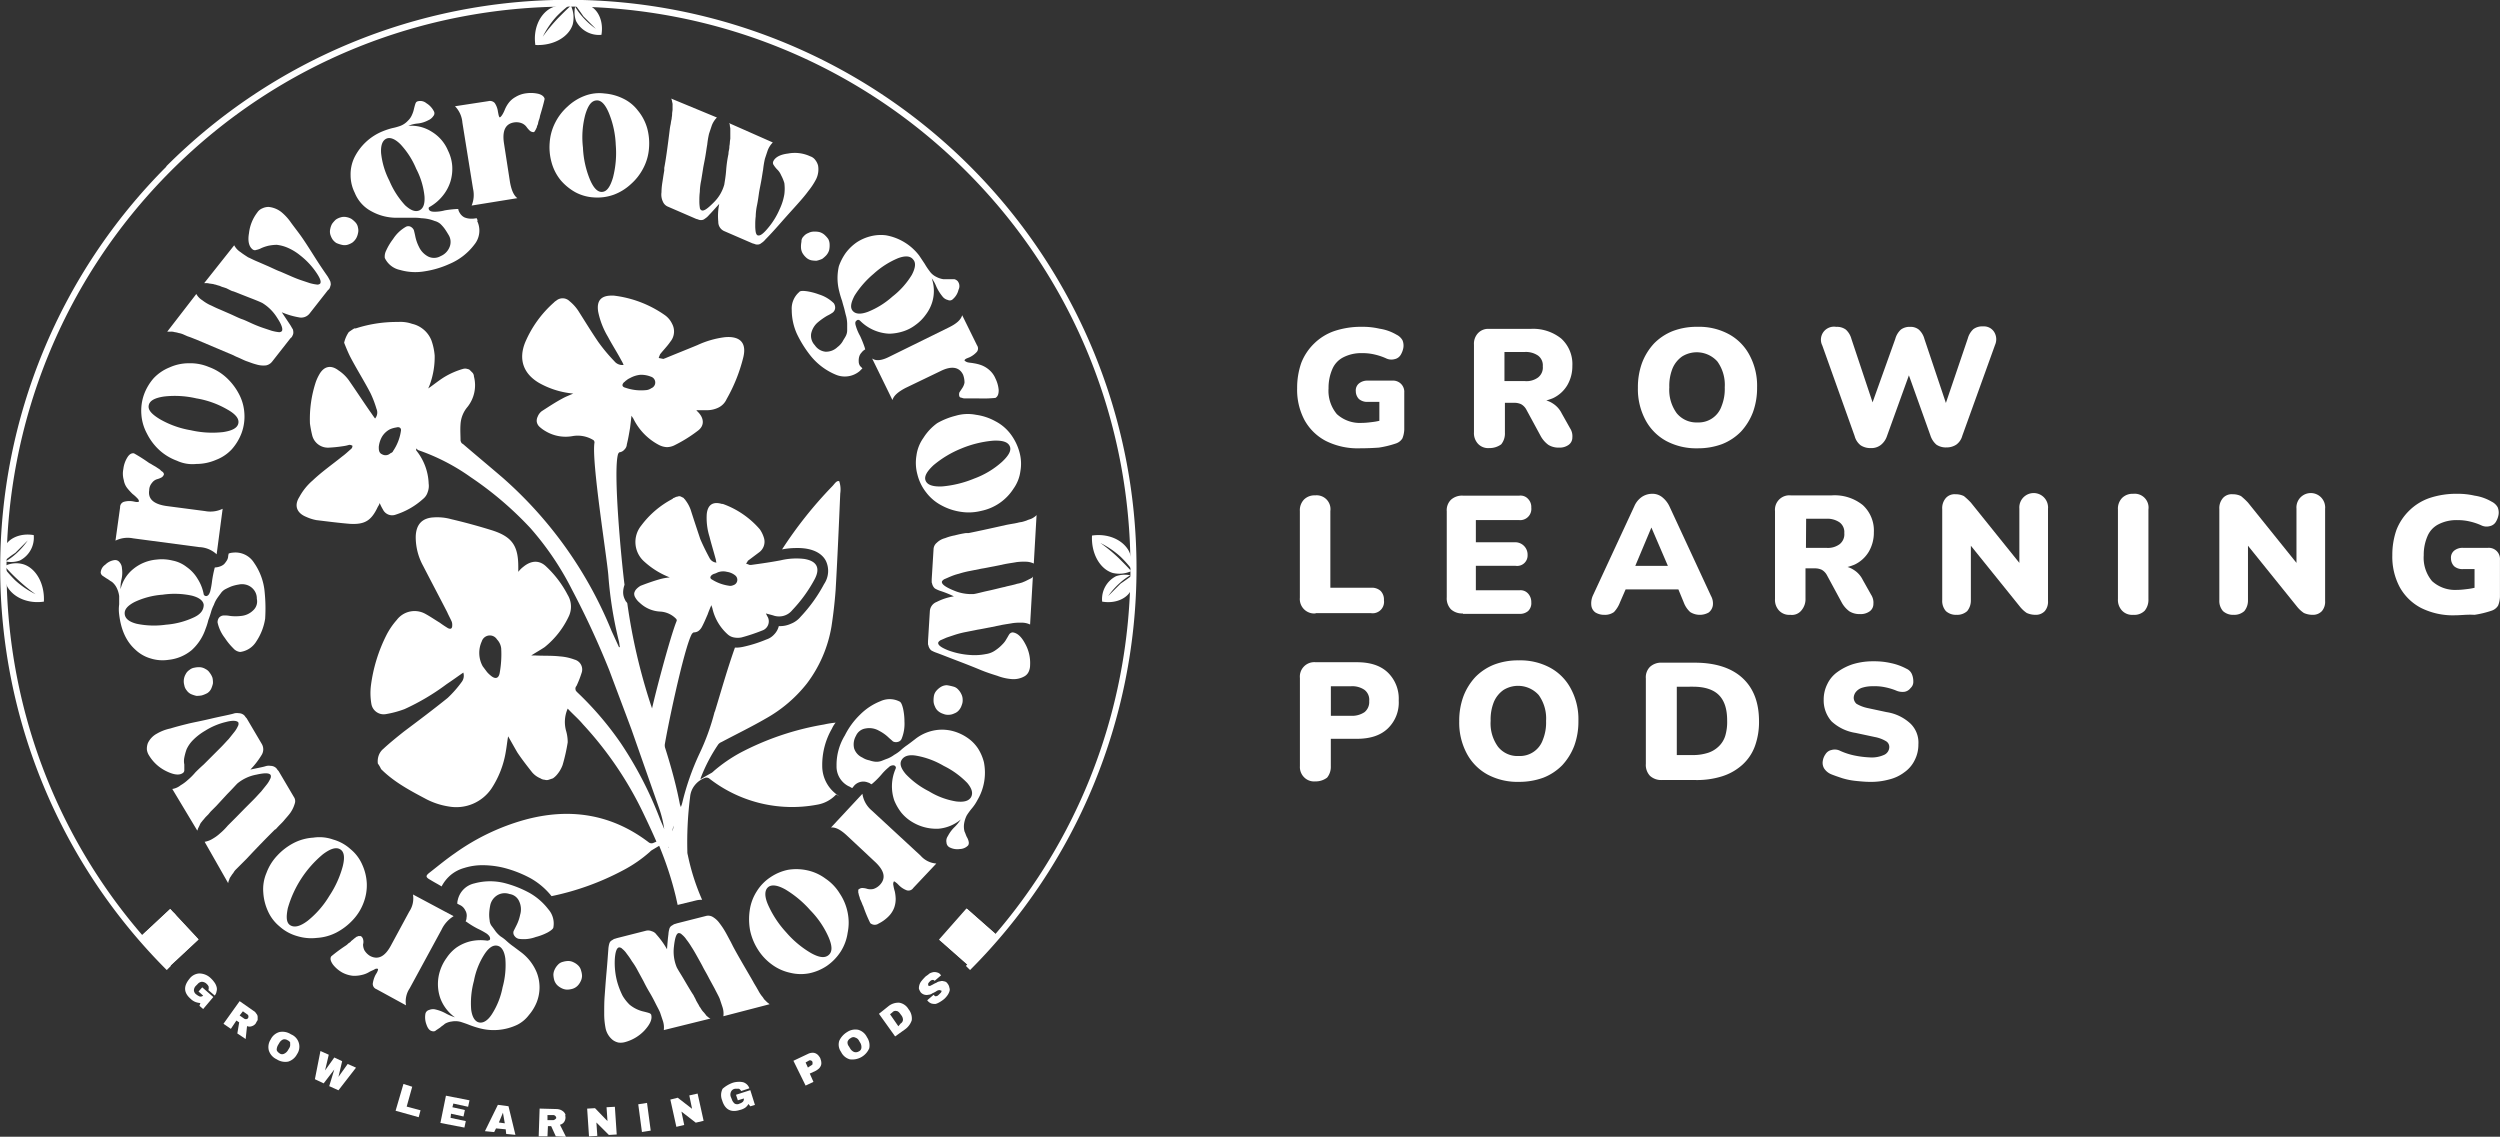 <svg xmlns="http://www.w3.org/2000/svg" xmlns:xlink="http://www.w3.org/1999/xlink" viewBox="0 0 541.21 246.09">
  <rect x="0" y="0" width="541.21" height="246.09" fill="#333333" stroke="none"/>
  <defs>
    <style>
      .cls-1, .cls-3 {
        fill: #fff;
      }

      .cls-2 {
        clip-path: url(#clip-path);
      }

      .cls-3 {
        fill-rule: evenodd;
      }

      .cls-4 {
        clip-path: url(#clip-path-3);
      }

      .cls-5 {
        clip-path: url(#clip-path-4);
      }
    </style>
    <clipPath id="clip-path">
      <rect class="cls-1" x="32.12" y="198.65" width="9" height="9" transform="translate(-128.65 79.46) rotate(-42.97)"/>
    </clipPath>
    <clipPath id="clip-path-3">
      <rect class="cls-1" x="205.13" y="198.51" width="9" height="9" transform="translate(-81.28 226) rotate(-48.6)"/>
    </clipPath>
    <clipPath id="clip-path-4">
      <rect class="cls-1" x="205.28" y="198.6" width="9" height="9" transform="translate(-81.3 226.14) rotate(-48.6)"/>
    </clipPath>
  </defs>
  <g id="Layer_2" data-name="Layer 2">
    <g id="Layer_1-2" data-name="Layer 1">
      <g id="Layer_2-2" data-name="Layer 2">
        <g id="Layer_1-2-2" data-name="Layer 1-2">
          <g>
            <path class="cls-1" d="M36,36A123,123,0,0,1,210,210l-.9-.9c47.5-47.5,47.5-124.7,0-172.1S84.4-10.46,37,37s-47.5,124.7,0,172.1l-.9.9A123,123,0,0,1,36,36.09Z"/>
            <path class="cls-1" d="M45.58,211.72a5.72,5.72,0,0,1,.8.9,2.94,2.94,0,0,1,.5,1,1.7,1.7,0,0,1,0,1,1.79,1.79,0,0,1-.4.9l-1.4-1.2a.37.37,0,0,0,.1-.3v-.38c0-.1-.1-.2-.2-.4l-.3-.3a1.56,1.56,0,0,0-1-.4,1.37,1.37,0,0,0-.9.5l-.4.4a1.42,1.42,0,0,0-.4,1,1.23,1.23,0,0,0,.6.9,2.7,2.7,0,0,0,.7.4.85.85,0,0,0,.7-.2l-1-.9.8-.9,2.4,2.1-2.2,2.6-.8-.7.2-.6a3.78,3.78,0,0,1-1-.2,3,3,0,0,1-1.1-.7c-1.5-1.3-1.6-2.7-.3-4.3a2.87,2.87,0,0,1,2.1-1.2A3.58,3.58,0,0,1,45.58,211.72Z"/>
            <path class="cls-1" d="M55.38,221.53a1.56,1.56,0,0,1-.8.6,1.4,1.4,0,0,1-1.1,0l-.3,2.8-1.8-1.2.4-2.4-.6-.4-1.2,1.8-1.6-1.1,3.5-4.9,3,2.1a1.57,1.57,0,0,1,.6.6,1.06,1.06,0,0,1,.3.7v.7A5.3,5.3,0,0,0,55.38,221.53Zm-1.7-1.1a.58.58,0,0,0,.1-.4.48.48,0,0,0-.2-.4l-1-.7-.7.9,1,.7a.63.63,0,0,0,.4.1A.54.54,0,0,0,53.68,220.43Z"/>
            <path class="cls-1" d="M63,223.92a2.87,2.87,0,0,1,1.6,3.74,3,3,0,0,1-.3.56,3.24,3.24,0,0,1-1.9,1.6,3.4,3.4,0,0,1-2.5-.5,3.16,3.16,0,0,1-1.7-1.9,3,3,0,0,1,.4-2.4,3,3,0,0,1,1.9-1.6A3.34,3.34,0,0,1,63,223.92Zm-.7,1.3a1.26,1.26,0,0,0-1-.2,1.75,1.75,0,0,0-.8.7l-.3.5a2.16,2.16,0,0,0-.3,1c0,.3.3.6.6.8a.92.92,0,0,0,1,.1,1.81,1.81,0,0,0,.8-.7l.3-.5a1.32,1.32,0,0,0,.2-1C62.91,225.72,62.71,225.42,62.31,225.22Z"/>
            <path class="cls-1" d="M72.37,231.53h0l-2.3,3-1.9-.9,1.2-6.1,1.8.8-.8,3.4h0l2-2.8,1.7.8-.8,3.4h0l2-2.8,1.8.8-3.8,4.9-2-.9Z"/>
            <path class="cls-1" d="M89.24,235.26l-1.2,4.3,3,.8-.4,1.5-5-1.4,1.7-5.8Z"/>
            <path class="cls-1" d="M101.64,238.2l-.3,1.4-3.2-.7-.2.8,2.7.6-.3,1.4-2.7-.6-.1.9,3.3.7-.3,1.4-5.2-1,1.2-5.9Z"/>
            <path class="cls-1" d="M109.48,244.48l-2.1-.2-.4.8-2-.2,2.8-5.7,2.3.3,1.5,6.2-2-.2Zm-.2-1.3-.4-2.3h0L108,243Z"/>
            <path class="cls-1" d="M122.42,241.89a1.73,1.73,0,0,1-.3,1,1.49,1.49,0,0,1-.9.6l1.3,2.6-2.2-.1-1-2.2h-.7l-.1,2.2h-1.9l.2-6,3.7.1a2.8,2.8,0,0,1,.9.2,2.73,2.73,0,0,1,.6.4,1.91,1.91,0,0,1,.4.6C122.32,241.49,122.42,241.69,122.42,241.89Zm-2,.1a.7.7,0,0,0-.6-.6h-1.3v1.1h1.28a.84.84,0,0,0,.4-.2C120.32,242.19,120.42,242.09,120.42,242Z"/>
            <path class="cls-1" d="M129.11,243l.2,2.9-1.8.1-.4-6,1.7-.1,2.7,2.8-.2-3,1.8-.1.4,6-1.7.1Z"/>
            <path class="cls-1" d="M138.17,239.06l1.9-.3.8,6-1.9.3Z"/>
            <path class="cls-1" d="M147.52,240.64l.6,2.9-1.7.4-1.3-5.9,1.6-.4,3.1,2.4-.6-2.9,1.8-.4,1.3,5.9-1.7.4Z"/>
            <path class="cls-1" d="M158.63,234.4a4.5,4.5,0,0,1,1.2-.2,3.7,3.7,0,0,1,1.1.1,2.1,2.1,0,0,1,1.3,1.3l-1.8.6c0-.1-.1-.2-.2-.3s-.2-.2-.3-.2h-.8a1.12,1.12,0,0,0-.9.7,1.4,1.4,0,0,0,0,1.1l.2.5a2,2,0,0,0,.6.9,1.08,1.08,0,0,0,1.1,0,1.63,1.63,0,0,0,.7-.4.85.85,0,0,0,.2-.7l-1.3.4-.4-1.2,3.1-1,1,3.2-1,.3-.4-.5a2.68,2.68,0,0,1-.7.8,3.44,3.44,0,0,1-1.2.5c-1.9.6-3.2-.1-3.8-2.1a3,3,0,0,1,.1-2.5A6.81,6.81,0,0,1,158.63,234.4Z"/>
            <path class="cls-1" d="M175,228.11a2.24,2.24,0,0,1,.8-.2,1.51,1.51,0,0,1,.7.1,1.86,1.86,0,0,1,.6.4,3.87,3.87,0,0,1,.5.7v.1a2.19,2.19,0,0,1,.2.8,1.42,1.42,0,0,1-.1.7,2.17,2.17,0,0,1-.4.6,4.43,4.43,0,0,1-.7.5l-1.3.6.8,1.8-1.7.8-2.64-5.37Zm.5,2.6a1.5,1.5,0,0,0,.4-.3v-.5q-.15-.3-.3-.3a.45.45,0,0,0-.5,0l-.7.4.5,1.1Z"/>
            <path class="cls-1" d="M183.38,223.43a3.19,3.19,0,0,1,2.4-.5,3,3,0,0,1,1.9,1.6,3.18,3.18,0,0,1,.5,2.4,4,4,0,0,1-4.2,2.4,3,3,0,0,1-1.9-1.6,2.74,2.74,0,0,1-.4-2.4A4.29,4.29,0,0,1,183.38,223.43Zm.8,1.3a1.32,1.32,0,0,0-.7.8,1.34,1.34,0,0,0,.3,1l.3.5a1.81,1.81,0,0,0,.8.7,1.21,1.21,0,0,0,1-.1.94.94,0,0,0,.6-.8,1.8,1.8,0,0,0-.2-1l-.3-.5a1.32,1.32,0,0,0-.8-.7A.91.91,0,0,0,184.18,224.73Z"/>
            <path class="cls-1" d="M192.28,217.87a3.44,3.44,0,0,1,2.4-.8,2.87,2.87,0,0,1,2,1.4,3.19,3.19,0,0,1,.7,2.4,3.93,3.93,0,0,1-1.5,2l-2.1,1.5-3.5-4.9Zm2.7,3.7a1,1,0,0,0,.5-.8,1.59,1.59,0,0,0-.3-.9l-.3-.4c-.2-.3-.5-.6-.8-.6a.86.86,0,0,0-.9.3l-.5.4,1.8,2.6Z"/>
            <path class="cls-1" d="M200.43,211.34a6,6,0,0,0,.8-.6,3,3,0,0,1,.9-.3,2,2,0,0,1,.8.1,1.15,1.15,0,0,1,.7.5l.1.1-1.4,1.2h0a.48.48,0,0,0-.4-.2.83.83,0,0,0-.6.3,1.76,1.76,0,0,0-.4.5v.4a.63.63,0,0,0,.4.1l.6-.3a5.43,5.43,0,0,1,.8-.4,1.57,1.57,0,0,1,.8-.3,1.1,1.1,0,0,1,.8,0,1,1,0,0,1,.8.5,1.76,1.76,0,0,1,.4.9,1.1,1.1,0,0,1,0,.8,3.15,3.15,0,0,1-.4.8,4.84,4.84,0,0,1-.7.8,6.4,6.4,0,0,1-1,.7,3.64,3.64,0,0,1-.9.4,3,3,0,0,1-.9-.1,1.94,1.94,0,0,1-.9-.7l1.4-1.2q.3.45.6.3c.2,0,.4-.2.6-.4l.2-.2.2-.2a.35.35,0,0,1,.1-.2c0-.1,0-.2-.1-.2s-.2-.1-.4-.1a1.3,1.3,0,0,0-.7.3,6.63,6.63,0,0,1-.8.4,1.36,1.36,0,0,1-.8.3,1.7,1.7,0,0,1-1.7-.5,3.15,3.15,0,0,1-.4-.8,2.52,2.52,0,0,1,.5-1.6A11.66,11.66,0,0,1,200.43,211.34Z"/>
            <g>
              <rect class="cls-1" x="32.12" y="198.65" width="9" height="9" transform="translate(-128.65 79.46) rotate(-42.97)"/>
              <g class="cls-2">
                <g>
                  <rect class="cls-1" x="32.12" y="198.65" width="9" height="9" transform="translate(-128.65 79.46) rotate(-42.97)"/>
                  <g class="cls-2">
                    <path class="cls-3" d="M36.6,199.14c-3.2,3-3.5,6-.8,9.3a.1.1,0,0,1-.1.1h0a8.22,8.22,0,0,1-2.4-2.9c-1.6-3.4,1.3-6.8,4.4-8.1.2-.1.3.1.3.2-.5,3.1,3.4,6.8-2.5,9.1-1.3-2.7-1.2-5.3,1.1-7.7"/>
                  </g>
                </g>
              </g>
            </g>
            <g>
              <rect class="cls-1" x="205.13" y="198.51" width="9" height="9" transform="translate(-81.28 226) rotate(-48.6)"/>
              <g class="cls-4">
                <g>
                  <rect class="cls-1" x="205.28" y="198.6" width="9" height="9" transform="translate(-81.3 226.14) rotate(-48.6)"/>
                  <g class="cls-5">
                    <path class="cls-3" d="M209.7,199.14c3.3,2.9,3.7,5.9,1.1,9.2a.11.11,0,0,0,.1.1h0a7.48,7.48,0,0,0,2.3-2.9c1.5-3.5-1.5-6.7-4.6-7.9-.2-.1-.3.1-.3.2.5,3.1-3.2,6.8,2.7,9a6.31,6.31,0,0,0-1.3-7.7"/>
                  </g>
                </g>
              </g>
            </g>
            <path class="cls-1" d="M123.6,1.24a6.19,6.19,0,0,1,.4,4c-.8,2.7-4.1,4.7-8.1,4.5-.5-3.3.8-6.5,3.2-7.9a6.71,6.71,0,0,1,4.1-.7,25.46,25.46,0,0,0-2.7,2.4,19.13,19.13,0,0,0-3,4.4,37.29,37.29,0,0,1,3.3-4C121.8,2.94,122.7,2,123.6,1.24Z"/>
            <path class="cls-1" d="M124.6,1.14a4.42,4.42,0,0,1,3,.1c1.9.8,3.1,3.4,2.6,6.3a5.58,5.58,0,0,1-5.5-3,5.74,5.74,0,0,1-.2-3.1,14.37,14.37,0,0,0,1.6,2.2,16.3,16.3,0,0,0,2.9,2.6l-2.7-2.7C125.7,2.64,125.1,1.84,124.6,1.14Z"/>
            <path class="cls-1" d="M1,122.54a5.55,5.55,0,0,1,4-.4c2.7.8,4.7,4.1,4.5,8.1-3.3.5-6.5-.8-7.9-3.2a6.78,6.78,0,0,1-.7-4.1,27.89,27.89,0,0,0,2.4,2.7,19.13,19.13,0,0,0,4.4,3,38.3,38.3,0,0,1-4-3.3A35.69,35.69,0,0,1,1,122.54Z"/>
            <path class="cls-1" d="M.9,121.44a4.48,4.48,0,0,1,.1-3c.8-1.9,3.4-3.1,6.3-2.6a5.56,5.56,0,0,1-3,5.5,5.74,5.74,0,0,1-3.1.2,13.9,13.9,0,0,0,2.2-1.6A15.92,15.92,0,0,0,6,117l-2.7,2.7C2.3,120.34,1.6,120.94.9,121.44Z"/>
            <path class="cls-1" d="M244.9,123.64a6.26,6.26,0,0,1-4,.4c-2.7-.8-4.7-4.1-4.5-8.1,3.3-.5,6.5.8,7.9,3.2a6.7,6.7,0,0,1,.7,4.1,24.63,24.63,0,0,0-2.4-2.7,19.13,19.13,0,0,0-4.4-3,35,35,0,0,1,4,3.3C243.2,121.84,244.1,122.74,244.9,123.64Z"/>
            <path class="cls-1" d="M245,124.64a4.42,4.42,0,0,1-.1,3c-.8,1.9-3.4,3.1-6.3,2.6a5.57,5.57,0,0,1,3-5.5,5.74,5.74,0,0,1,3.1-.2,13.14,13.14,0,0,0-2.2,1.6,16,16,0,0,0-2.6,2.9l2.7-2.7C243.5,125.74,244.3,125.14,245,124.64Z"/>
            <path class="cls-1" d="M174.1,121a14.6,14.6,0,0,0-5.1.3c-2.1.4-4.2.7-6.4,1h-.3l-.8-.3a2.17,2.17,0,0,0,.4-.6l2.4-1.8a2.84,2.84,0,0,0,1.1-3.1,6.63,6.63,0,0,0-.9-1.9,19.07,19.07,0,0,0-8-5.5h-.2c-2-.6-3.1.2-3.3,2.2a13.59,13.59,0,0,0,.6,4.9c.4,1.6.9,3.2,1.3,4.7.1.3.1.6.2.9a1.85,1.85,0,0,1-1.5-1c-.7-1.3-1.4-2.7-2-4.1-.7-2.1-1.4-4.2-2.1-6.4a7.65,7.65,0,0,0-1.1-2c-.1-.2-.3-.3-.4-.5l-.6-.3a.85.85,0,0,0-.7,0,1.42,1.42,0,0,0-.6.2c-.2.1-.4.1-.5.3a20,20,0,0,0-6.8,5.8,5.65,5.65,0,0,0,.7,7.8A17.59,17.59,0,0,0,145,125a11.82,11.82,0,0,0-2.2.4c-1.4.4-2.8.9-4.1,1.4a4,4,0,0,0-1,.8,2,2,0,0,0-.4.8,1.5,1.5,0,0,0,.2.9,4,4,0,0,0,1,1.2,6.89,6.89,0,0,0,4.5,1.9,5.19,5.19,0,0,1,3.4,1.6.56.56,0,0,1,.1.4c-1.3,3-5.3,18-5.8,21.2l3,7c.4-3.4,4.4-22.5,6.1-25.4.1-.1.3-.3.4-.3a1.76,1.76,0,0,0,1-.3,2.68,2.68,0,0,0,.7-.8c.5-.9.9-1.9,1.3-2.8.2-.6.5-1.3.8-2a4.69,4.69,0,0,0,.2.6,10.71,10.71,0,0,0,3.3,5.7,2.78,2.78,0,0,0,1.4.7,4.3,4.3,0,0,0,1.6,0,39.56,39.56,0,0,0,4.5-1.5,2.09,2.09,0,0,0,1.33-2.63,1.87,1.87,0,0,0-.23-.47l-.3-.6c.7.2,1.2.3,1.8.5a3.75,3.75,0,0,0,2.1,0,3.64,3.64,0,0,0,1.8-1.2,30.79,30.79,0,0,0,4.8-6.6C177.7,122.94,176.8,121.44,174.1,121Zm-15.4,5.7a1.47,1.47,0,0,1-.9.1,9.29,9.29,0,0,1-3.6-1.3c-.6-.3-.5-.7,0-1.1.1,0,.3-.2.5-.2a7.37,7.37,0,0,0,.7-.3,3.33,3.33,0,0,1,2-.1,3.64,3.64,0,0,1,1.8.8,1.22,1.22,0,0,1,.12,1.72,1.3,1.3,0,0,1-.62.38Z"/>
            <path class="cls-1" d="M102.4,40.84l-2.3-14.3A5.69,5.69,0,0,0,98.5,23l7.2-1.1a1.41,1.41,0,0,1,1.4.4,4.34,4.34,0,0,1,.7,1.9l.1.5c.1.5.2.7.3.7s.3-.2.5-.5a6.72,6.72,0,0,0,.6-1.2,6.68,6.68,0,0,1,.8-1.4,4.68,4.68,0,0,1,1.5-1.3,5.75,5.75,0,0,1,2.3-.8,7.33,7.33,0,0,1,2.6.1c.8.2,1.3.6,1.4,1.1,0,.1-.3,1.4-1,3.7a3.24,3.24,0,0,1-.2.8,4,4,0,0,0-.2.7,1.47,1.47,0,0,1-.2.6c-.1.3-.1.5-.2.6s-.1.3-.2.4-.1.2-.2.3-.1.1-.2.1a1.19,1.19,0,0,1-.8-.3,5.35,5.35,0,0,1-.7-.8,2.44,2.44,0,0,0-1-.8,3.18,3.18,0,0,0-1.7-.2c-1.9.3-2.6,1.8-2.2,4.5l1.3,8.4c.3,1.7.8,2.9,1.6,3.5l-9.9,1.6A6,6,0,0,0,102.4,40.84Z"/>
            <path class="cls-1" d="M119,30.84a11.11,11.11,0,0,1,1.2-4.3,11.69,11.69,0,0,1,2.7-3.5,11,11,0,0,1,3.7-2.3,8.88,8.88,0,0,1,4.3-.5,11.15,11.15,0,0,1,4,1.1,8.78,8.78,0,0,1,3.2,2.6,10.52,10.52,0,0,1,2,3.8,12.47,12.47,0,0,1,.4,4.3,11,11,0,0,1-1.2,4.3,11.78,11.78,0,0,1-2.7,3.5,11.18,11.18,0,0,1-3.7,2.3,10.47,10.47,0,0,1-4.3.6,9.65,9.65,0,0,1-4-1.1,11.65,11.65,0,0,1-3.2-2.6,10.42,10.42,0,0,1-2-3.9A12.25,12.25,0,0,1,119,30.84Zm7.7-6a19.08,19.08,0,0,0-.5,7.1,20.47,20.47,0,0,0,1.5,6.9q1.2,2.85,2.7,2.7c1-.1,1.7-1.1,2.3-3.1a21.25,21.25,0,0,0,.6-7.1,20.19,20.19,0,0,0-1.5-6.9q-1.2-2.85-2.7-2.7C128,21.84,127.3,22.84,126.7,24.84Z"/>
            <path class="cls-1" d="M155.2,25.44a4.93,4.93,0,0,0-1.1,1.7l-.6,1.8a19.38,19.38,0,0,0-.4,2.4c-.1.5-.2,1.3-.4,2.5s-.4,2-.5,2.7l-.4,2.5a13.14,13.14,0,0,0-.3,2.5,13.36,13.36,0,0,0-.1,1.9,8.41,8.41,0,0,0,.1,1.5.68.68,0,0,0,.4.6c.5.2,1.3-.4,2.6-1.7a8.63,8.63,0,0,0,2.3-3.9h0c.1-.7.3-1.7.4-3.1a26.64,26.64,0,0,1,.5-3.5,3.58,3.58,0,0,1,.1-.8,3.45,3.45,0,0,0,.1-.9,4.38,4.38,0,0,0,.1-.8,7,7,0,0,1,.1-.8v-2.2c0-.2-.1-.4-.1-.7a.7.7,0,0,0-.2-.5l9.5,4.2a4.93,4.93,0,0,0-1.1,1.7l-.6,1.8a19.38,19.38,0,0,0-.4,2.4c-.1.5-.2,1.3-.4,2.4s-.4,2-.5,2.7-.2,1.5-.4,2.5a13.14,13.14,0,0,0-.3,2.5,13.36,13.36,0,0,0-.1,1.9,8.41,8.41,0,0,0,.1,1.5c.1.4.2.6.4.7.5.2,1.2-.3,2.2-1.5a16.28,16.28,0,0,0,2.6-4.2,12,12,0,0,0,1-3.2,9.64,9.64,0,0,0,0-2.4,8.69,8.69,0,0,0-.7-1.7,3.66,3.66,0,0,0-.9-1.3,6,6,0,0,1-.7-.9.78.78,0,0,1-.1-.8c.4-.9,1.5-1.5,3.2-1.7a7.85,7.85,0,0,1,4.8.6,2.15,2.15,0,0,1,1.1.8,3.31,3.31,0,0,1,.6,1.2,4.84,4.84,0,0,1-.4,2.9,14.71,14.71,0,0,1-1.7,2.6c-.8,1.1-1.7,2.1-2.5,3s-2,2.2-3.4,3.8-2.6,2.9-3.4,3.7a3.64,3.64,0,0,1-.9.8,1.17,1.17,0,0,1-.8.3,1.38,1.38,0,0,1-.6-.1c-.2-.1-.4-.1-.6-.2l-6-2.6a2.14,2.14,0,0,1-1.3-2,13.07,13.07,0,0,1,.2-3.9c-1,1.1-1.7,1.9-2.2,2.4a3.64,3.64,0,0,1-.9.8,1.17,1.17,0,0,1-.8.3,1.38,1.38,0,0,1-.6-.1c-.2-.1-.4-.1-.6-.2l-6-2.6a2,2,0,0,1-1.1-1.1,3.54,3.54,0,0,1-.3-2,14.63,14.63,0,0,1,.2-2.2c.1-.6.2-1.4.4-2.5v-.6q.45-2.25,1.2-8.4a10.13,10.13,0,0,1,.2-1.1,8.18,8.18,0,0,1,.2-1.1c0-.3.1-.6.1-1s.1-.8.1-1v-.9a2,2,0,0,0-.1-.8,1.83,1.83,0,0,0-.2-.7Z"/>
            <path class="cls-1" d="M174,51.14a2.34,2.34,0,0,1,1-.7,2.51,2.51,0,0,1,1.2-.3,4.4,4.4,0,0,1,1.2.1,2.89,2.89,0,0,1,1.1.6,5.72,5.72,0,0,1,.8.9,2.63,2.63,0,0,1,.3,1.2,4.87,4.87,0,0,1-.1,1.2,3,3,0,0,1-.6,1.1,6.27,6.27,0,0,1-.9.8,6,6,0,0,1-1.2.4,5.41,5.41,0,0,1-1.2-.1,2.48,2.48,0,0,1-1.1-.6,4,4,0,0,1-.8-1,2.8,2.8,0,0,1-.3-1.2,5.31,5.31,0,0,1,.1-1.2A1.5,1.5,0,0,1,174,51.14Z"/>
            <path class="cls-1" d="M192.5,77.24l13-6.4c1.6-.8,2.5-1.6,2.8-2.6l3.2,6.5a1.2,1.2,0,0,1,0,1.4,5,5,0,0,1-1.6,1.2l-.5.2c-.5.2-.6.4-.6.5a1.45,1.45,0,0,0,.7.4c.4.1.8.1,1.3.2a8.71,8.71,0,0,1,1.6.4,5.6,5.6,0,0,1,1.7,1,5,5,0,0,1,1.4,1.9,7,7,0,0,1,.7,2.5c0,.9-.2,1.4-.7,1.7a26.71,26.71,0,0,1-3.9.1h-2.8a1,1,0,0,1-.5-.1c-.1,0-.3-.1-.4-.1s-.1-.1-.2-.2a1.39,1.39,0,0,1,0-.9l.6-.9a3.1,3.1,0,0,0,.5-1.2,4.91,4.91,0,0,0-.3-1.7c-.8-1.7-2.5-2-4.9-.8L196,84c-1.5.8-2.5,1.6-2.8,2.6l-4.4-9C189.7,78.24,191,78,192.5,77.24Z"/>
            <path class="cls-1" d="M206.9,90a9.23,9.23,0,0,1,4.4-.2,12,12,0,0,1,4.2,1.4,9.68,9.68,0,0,1,3.3,2.8,11.6,11.6,0,0,1,1.9,3.9,9.3,9.3,0,0,1,.2,4.1,8.38,8.38,0,0,1-1.5,3.8,10.9,10.9,0,0,1-7,4.8,11.06,11.06,0,0,1-4.4.2,12.54,12.54,0,0,1-4.2-1.4,10,10,0,0,1-3.3-2.8,10.21,10.21,0,0,1-1.9-3.9,9.63,9.63,0,0,1-.2-4.1,8.45,8.45,0,0,1,1.5-3.8,11.44,11.44,0,0,1,3-3.2A15.72,15.72,0,0,1,206.9,90Zm8.1,5.4a23.19,23.19,0,0,0-6.9,1.7,22.48,22.48,0,0,0-6,3.6c-1.5,1.4-2.1,2.5-1.7,3.4s1.6,1.3,3.6,1.2a23.43,23.43,0,0,0,6.9-1.7,18.54,18.54,0,0,0,6-3.6c1.5-1.4,2.1-2.5,1.7-3.4s-1.5-1.3-3.6-1.2Z"/>
            <path class="cls-1" d="M223.8,122a4.14,4.14,0,0,0-1.9-.4,11,11,0,0,0-1.9.1c-.5.1-1.3.2-2.4.4l-2.4.5c-1.1.2-2,.4-2.7.5l-2.5.5a20,20,0,0,0-2.4.6,11.88,11.88,0,0,0-1.8.6c-.5.2-.9.4-1.4.6-.3.2-.5.4-.5.6,0,.5.8,1.1,2.5,1.8a9.63,9.63,0,0,0,4.4.8h0c.7-.1,1.7-.4,3.1-.7s2.5-.6,3.4-.8c.1,0,.4-.1.8-.2l.9-.2.8-.2a4.46,4.46,0,0,1,.8-.2l.7-.2c.2-.1.5-.2.7-.3l.6-.3.6-.3a.78.78,0,0,0,.4-.4l-.6,10.4a4.14,4.14,0,0,0-1.9-.4,11,11,0,0,0-1.9.1c-.5.1-1.3.2-2.4.4l-2.4.5c-1.1.2-2,.4-2.7.5l-2.5.5a20,20,0,0,0-2.4.6l-1.8.6c-.5.2-.9.4-1.4.6-.3.2-.5.4-.5.6,0,.5.7,1,2.2,1.6a16.77,16.77,0,0,0,4.8,1,12.56,12.56,0,0,0,3.3-.2,4.75,4.75,0,0,0,2.2-.9,8.45,8.45,0,0,0,1.4-1.2,4.78,4.78,0,0,0,.9-1.2c.2-.3.4-.7.6-1a1,1,0,0,1,.7-.4q1.5.15,2.7,2.4A8.58,8.58,0,0,1,223,144a3.39,3.39,0,0,1-.3,1.4,2.18,2.18,0,0,1-.9,1,4.8,4.8,0,0,1-2.9.6,11,11,0,0,1-3-.7c-1.3-.4-2.5-.8-3.7-1.3s-2.7-1.1-4.8-1.9-3.6-1.4-4.7-1.8a6.41,6.41,0,0,1-1.1-.5,1.84,1.84,0,0,1-.5-.7c-.1-.2-.1-.4-.2-.6v-.7l.4-6.5a2.29,2.29,0,0,1,1.5-2,12.07,12.07,0,0,1,3.7-1.2,22.88,22.88,0,0,0-3-1.2,6.41,6.41,0,0,1-1.1-.5,1.84,1.84,0,0,1-.5-.7c-.1-.2-.1-.4-.2-.6v-.7l.4-6.5a1.89,1.89,0,0,1,.7-1.4,3.92,3.92,0,0,1,1.8-1,11,11,0,0,1,2.1-.6,21.75,21.75,0,0,1,2.4-.5h.6c1.5-.3,4.3-.9,8.3-1.8l1.1-.2,1.1-.2a6.81,6.81,0,0,1,1-.2c.4-.1.7-.2,1-.3a6,6,0,0,1,.8-.3,3.15,3.15,0,0,0,.8-.4,2.66,2.66,0,0,0,.6-.5Z"/>
            <path class="cls-1" d="M206.4,148.64a2,2,0,0,1,1,.6,3.47,3.47,0,0,1,.7,1,2.63,2.63,0,0,1,.3,1.2,2.6,2.6,0,0,1-.2,1.2,3,3,0,0,1-.6,1.1,2.28,2.28,0,0,1-1,.7,2.77,2.77,0,0,1-1.2.3,2.6,2.6,0,0,1-1.2-.2,3.11,3.11,0,0,1-1.1-.6,2.34,2.34,0,0,1-.7-1,2.8,2.8,0,0,1-.3-1.2,5.31,5.31,0,0,1,.1-1.2,2.38,2.38,0,0,1,.6-1.1,4,4,0,0,1,1-.8,2.51,2.51,0,0,1,1.2-.3A11.26,11.26,0,0,1,206.4,148.64Z"/>
            <path class="cls-1" d="M188.7,175.44l10.6,9.8a5,5,0,0,0,3.4,1.7l-5,5.3a1.24,1.24,0,0,1-1.4.5,4.66,4.66,0,0,1-1.7-1.1l-.4-.4c-.4-.3-.6-.5-.7-.4a1.06,1.06,0,0,0-.1.8,8.43,8.43,0,0,0,.3,1.3,8.54,8.54,0,0,1,.2,1.6,5.64,5.64,0,0,1-.3,1.9,5.29,5.29,0,0,1-1.3,2,8,8,0,0,1-2.1,1.5,1.46,1.46,0,0,1-1.8-.1,29.72,29.72,0,0,1-1.5-3.6,4.76,4.76,0,0,1-.3-.7l-.3-.7a1.47,1.47,0,0,1-.2-.6,4.69,4.69,0,0,1-.2-.6c0-.2-.1-.3-.1-.5v-.4c0-.1,0-.2.1-.2a1.14,1.14,0,0,1,.8-.3,3.69,3.69,0,0,1,1.1.2,2.85,2.85,0,0,0,1.3,0,3.35,3.35,0,0,0,1.4-.9c1.3-1.4,1-3-1-4.9l-6.2-5.8c-1.3-1.2-2.4-1.8-3.4-1.7l6.8-7.3A5.78,5.78,0,0,0,188.7,175.44Z"/>
            <path class="cls-1" d="M181.8,193.44a11.3,11.3,0,0,1,1.7,4.1,10.87,10.87,0,0,1,0,4.4A10.26,10.26,0,0,1,182,206a11.07,11.07,0,0,1-3,3.1,10.73,10.73,0,0,1-3.8,1.6,9.61,9.61,0,0,1-4.1-.1,10.35,10.35,0,0,1-4-1.8,11.58,11.58,0,0,1-3-3.2,12.51,12.51,0,0,1-1.7-4.1,13.27,13.27,0,0,1-.1-4.4,10.21,10.21,0,0,1,1.5-4.1,9.87,9.87,0,0,1,3-3.1,10.55,10.55,0,0,1,3.8-1.6,11.09,11.09,0,0,1,4.1.1,10.21,10.21,0,0,1,4,1.8A10.4,10.4,0,0,1,181.8,193.44Zm-2.4,9.5a19.61,19.61,0,0,0-4-5.9,22.86,22.86,0,0,0-5.4-4.5c-1.8-1-3.1-1.1-3.8-.4s-.7,2,.1,3.8a21.92,21.92,0,0,0,3.9,5.9,21.23,21.23,0,0,0,5.4,4.5c1.8,1,3,1.1,3.8.4S180.2,204.84,179.4,202.94Z"/>
            <path class="cls-1" d="M156.6,220a4.51,4.51,0,0,0-.2-2l-.6-1.8c-.2-.5-.6-1.2-1.1-2.2l-1.2-2.2c-.5-1-1-1.8-1.3-2.4s-.7-1.3-1.2-2.2-.9-1.6-1.3-2.2a14.63,14.63,0,0,0-1.1-1.6,4.77,4.77,0,0,0-1-1.1.89.89,0,0,0-.7-.3c-.5.1-.8,1.1-1,2.9a8.9,8.9,0,0,0,.6,4.5h0c.3.6.9,1.5,1.6,2.7s1.3,2.2,1.8,3a3,3,0,0,1,.4.7,4.6,4.6,0,0,1,.4.8l.4.7c.2.3.3.6.4.7s.26.4.4.6a3.19,3.19,0,0,0,.5.6l.4.5c.1.2.3.3.5.5a2.29,2.29,0,0,0,.5.3L143.7,223a4.51,4.51,0,0,0-.2-2l-.6-1.8c-.2-.5-.6-1.2-1.1-2.2-.2-.4-.6-1.2-1.2-2.2s-1-1.8-1.3-2.4l-1.2-2.2a15,15,0,0,0-1.3-2.1,14.63,14.63,0,0,0-1.1-1.6,4.77,4.77,0,0,0-1-1.1.89.89,0,0,0-.7-.3c-.5.1-.8,1-.9,2.5a15.88,15.88,0,0,0,.5,4.9,17.14,17.14,0,0,0,1.2,3.1,9.44,9.44,0,0,0,1.5,1.9,7.34,7.34,0,0,0,3.1,1.5c.4.1.8.2,1.1.3s.5.3.5.5q.3,1.35-1.5,3.3a9,9,0,0,1-4.2,2.5,3.47,3.47,0,0,1-1.4.1,3.16,3.16,0,0,1-1.3-.6,4.39,4.39,0,0,1-1.5-2.5,16.12,16.12,0,0,1-.3-3.1c0-1.4,0-2.6.1-3.9s.2-2.9.4-5.1.3-3.8.4-5a5.38,5.38,0,0,1,.2-1.2,1.15,1.15,0,0,1,.5-.7c.2-.1.3-.2.5-.3s.4-.1.6-.2l6.3-1.6a1.94,1.94,0,0,1,1.3.1,1.79,1.79,0,0,1,1,.7,18.16,18.16,0,0,1,2.3,3.2c.1-1.4.2-2.5.3-3.2a5.38,5.38,0,0,1,.2-1.2,1.15,1.15,0,0,1,.5-.7c.2-.1.3-.2.5-.3s.4-.1.6-.2l6.3-1.6a1.92,1.92,0,0,1,1.5.2,4.89,4.89,0,0,1,1.5,1.4,15.56,15.56,0,0,1,1.2,1.8c.3.5.7,1.3,1.2,2.2,0,.1.1.1.1.2l.1.2c0,.1.1.1.1.2.7,1.4,2.1,3.8,4.2,7.4.1.2.3.5.5.9l.6,1c.1.2.3.5.5.9a8.8,8.8,0,0,0,.6.9,3.87,3.87,0,0,1,.5.7l.6.6c.2.2.4.3.6.5Z"/>
            <path class="cls-1" d="M126,211.24a2.66,2.66,0,0,1-.3,1.2,3.47,3.47,0,0,1-.7,1,2.68,2.68,0,0,1-1,.6,4.43,4.43,0,0,1-1.2.2,2.77,2.77,0,0,1-1.2-.3,3.68,3.68,0,0,1-1-.7,2.84,2.84,0,0,1-.6-1,5.47,5.47,0,0,1-.2-1.2,2.77,2.77,0,0,1,.3-1.2,3.68,3.68,0,0,1,.7-1,2,2,0,0,1,1-.6,4.5,4.5,0,0,1,1.2-.2,2.51,2.51,0,0,1,1.2.3,3.47,3.47,0,0,1,1,.7,2.29,2.29,0,0,1,.6,1.1A4,4,0,0,1,126,211.24Z"/>
            <path class="cls-1" d="M95.6,201.24l-6.9,12.7a5.09,5.09,0,0,0-.8,3.7l-6.4-3.5a1.21,1.21,0,0,1-.8-1.2,5.94,5.94,0,0,1,.6-1.9l.3-.5c.2-.4.3-.7.2-.8a.8.8,0,0,0-.7.1c-.3.2-.7.3-1.2.6a5,5,0,0,1-1.5.6,6.74,6.74,0,0,1-2,.2,6.21,6.21,0,0,1-2.3-.7,6.81,6.81,0,0,1-2-1.7c-.5-.7-.7-1.3-.4-1.8a34.51,34.51,0,0,1,3.1-2.3,2.66,2.66,0,0,0,.6-.5c.3-.2.5-.3.6-.5l.5-.4c.2-.2.4-.3.5-.4a.7.7,0,0,1,.4-.2c.1-.1.2-.1.4-.1h.3a1.15,1.15,0,0,1,.5.7,2.05,2.05,0,0,1,0,1.1,2.82,2.82,0,0,0,.3,1.3,3.62,3.62,0,0,0,1.2,1.2c1.7.9,3.2.2,4.5-2.2l4-7.4a5.1,5.1,0,0,0,.8-3.7l8.8,4.7A6.82,6.82,0,0,0,95.6,201.24Z"/>
            <path class="cls-1" d="M76.4,199.14a13.17,13.17,0,0,1-3.5,2.7,10.61,10.61,0,0,1-4.3,1.2,10.44,10.44,0,0,1-4.3-.4,9.61,9.61,0,0,1-3.8-2.1,9,9,0,0,1-2.5-3.3,11.33,11.33,0,0,1-1-4,9,9,0,0,1,.7-4.3,10.92,10.92,0,0,1,2.3-3.7,13.12,13.12,0,0,1,3.5-2.7,10.61,10.61,0,0,1,4.3-1.2,8.85,8.85,0,0,1,4.3.4,9.37,9.37,0,0,1,3.8,2.1,8.91,8.91,0,0,1,2.5,3.3,11.07,11.07,0,0,1,1,4,10.54,10.54,0,0,1-.7,4.3A11,11,0,0,1,76.4,199.14Zm-9.8.2a20.22,20.22,0,0,0,4.7-5.4,21.76,21.76,0,0,0,2.9-6.4c.5-2,.3-3.2-.6-3.7s-2.1-.1-3.7,1.1a23.62,23.62,0,0,0-7.6,11.7c-.4,2-.3,3.2.6,3.7S65,200.54,66.6,199.34Z"/>
            <path class="cls-1" d="M44.3,182.24a4.9,4.9,0,0,0,1.8-.7,8.51,8.51,0,0,0,1.5-1.1,13.65,13.65,0,0,0,1.7-1.7l1.8-1.8L53,175l1.8-1.8c.7-.7,1.3-1.4,1.7-1.8l1.2-1.5a5.84,5.84,0,0,0,.8-1.3,1,1,0,0,0,.1-.8c-.3-.5-1.3-.5-3.1-.1a9,9,0,0,0-4.1,1.9h0c-.5.5-1.2,1.3-2.2,2.3l-2.4,2.6-.6.6-.6.6-.5.6-.6.6-.5.6c-.2.2-.3.4-.5.6a3.36,3.36,0,0,0-.3.6l-.3.6c-.1.2-.1.4-.2.5l-5.4-9a3.73,3.73,0,0,0,1.8-.8,8.51,8.51,0,0,0,1.5-1.1,13.65,13.65,0,0,0,1.7-1.7c.3-.3.9-.9,1.8-1.7l1.9-1.9,1.8-1.8c.7-.7,1.3-1.4,1.7-1.8l1.2-1.5a5.84,5.84,0,0,0,.8-1.3,1,1,0,0,0,.1-.8c-.3-.4-1.2-.5-2.7-.1a14.87,14.87,0,0,0-4.5,1.9,12.6,12.6,0,0,0-2.6,2,7,7,0,0,0-1.4,2,12,12,0,0,0-.5,1.8,3.79,3.79,0,0,0,0,1.5v1.2a.74.74,0,0,1-.4.7c-.8.5-2,.3-3.6-.5a8.88,8.88,0,0,1-3.6-3.3,3.09,3.09,0,0,1-.5-1.3,3.48,3.48,0,0,1,.2-1.4,4.52,4.52,0,0,1,2-2.1,9.81,9.81,0,0,1,2.9-1.1c1.3-.4,2.5-.7,3.7-1s2.9-.6,5-1.1,3.8-.8,4.9-1.1a2.34,2.34,0,0,1,1.2-.1,1.72,1.72,0,0,1,.8.2,1.61,1.61,0,0,1,.5.4,2.38,2.38,0,0,0,.4.5l3.3,5.6a2.3,2.3,0,0,1-.1,2.4,17.14,17.14,0,0,1-2.4,3.1c1.4-.3,2.5-.5,3.2-.7a2.34,2.34,0,0,1,1.2-.1,1.72,1.72,0,0,1,.8.2,1.61,1.61,0,0,1,.5.4,2.38,2.38,0,0,0,.4.5l3.3,5.6a1.6,1.6,0,0,1,.2,1.5,6.76,6.76,0,0,1-.9,1.9c-.5.7-1,1.2-1.4,1.7s-1,1-1.7,1.8l-.1.1-.2.1-.2.2c-1.1,1.1-3.1,3.1-5.9,6.1l-.8.8-.8.8-.7.7a3.16,3.16,0,0,0-.6.8,3.87,3.87,0,0,0-.5.7,2,2,0,0,0-.4.8,1.83,1.83,0,0,0-.2.7Z"/>
            <path class="cls-1" d="M43.7,150.54a5.36,5.36,0,0,1-1.2.1,6.5,6.5,0,0,1-1.2-.4,2.47,2.47,0,0,1-.9-.8,2.3,2.3,0,0,1-.5-1.1,3.07,3.07,0,0,1,.3-2.4,2.32,2.32,0,0,1,.8-.9,2.21,2.21,0,0,1,1.1-.5,4.43,4.43,0,0,1,1.2-.1,2.67,2.67,0,0,1,1.2.4,2.25,2.25,0,0,1,.9.8,3.79,3.79,0,0,1,.6,1.1,4.79,4.79,0,0,1,.1,1.2,5.83,5.83,0,0,1-.4,1.2,2.39,2.39,0,0,1-.8.9A6.33,6.33,0,0,1,43.7,150.54Z"/>
            <path class="cls-1" d="M43.1,118.44l-14.3-1.9a5.94,5.94,0,0,0-3.8.5l1-7.2a1.2,1.2,0,0,1,.8-1.2,4.37,4.37,0,0,1,2-.1l.5.1c.5.1.7,0,.8-.1a1.21,1.21,0,0,0-.4-.7,7.75,7.75,0,0,0-1-.9,13.84,13.84,0,0,1-1.1-1.2,3.77,3.77,0,0,1-.8-1.8,5,5,0,0,1-.1-2.4,6.14,6.14,0,0,1,.8-2.4c.4-.7.9-1.1,1.5-1a35.4,35.4,0,0,1,3.3,2.1,4.86,4.86,0,0,1,.7.4l.7.4.6.4a1.76,1.76,0,0,1,.5.4,1.68,1.68,0,0,0,.4.3c.1.1.2.2.2.3a.3.3,0,0,1,.1.2,1.15,1.15,0,0,1-.5.7,4.35,4.35,0,0,1-1,.4,2.1,2.1,0,0,0-1.1.8,2.46,2.46,0,0,0-.6,1.6c-.3,1.9,1,3,3.7,3.4l8.4,1.1a6.07,6.07,0,0,0,3.8-.5L46.9,120A5.81,5.81,0,0,0,43.1,118.44Z"/>
            <path class="cls-1" d="M38.3,99.74a11.49,11.49,0,0,1-3.8-2.3,12.38,12.38,0,0,1-2.7-3.6,10.16,10.16,0,0,1-1.2-4.2,10.47,10.47,0,0,1,.6-4.3,11.15,11.15,0,0,1,2.1-3.5,9.71,9.71,0,0,1,3.4-2.3,10.13,10.13,0,0,1,4.2-.9,10.37,10.37,0,0,1,4.3.8,11.29,11.29,0,0,1,3.8,2.3,13,13,0,0,1,2.7,3.5,10.12,10.12,0,0,1,1.2,4.2,10.33,10.33,0,0,1-.6,4.3,11.26,11.26,0,0,1-2.1,3.5,9,9,0,0,1-3.4,2.3,10.76,10.76,0,0,1-4.3.9A8,8,0,0,1,38.3,99.74Zm-3.7-9a20,20,0,0,0,6.7,2.4,20.86,20.86,0,0,0,7,.4c2-.3,3.1-.9,3.3-1.9s-.6-2-2.4-3a19.79,19.79,0,0,0-6.7-2.4,20.59,20.59,0,0,0-7-.4c-2,.3-3.1.9-3.3,1.9S32.8,89.64,34.6,90.74Z"/>
            <path class="cls-1" d="M42.5,63.64A3.65,3.65,0,0,0,43.8,65a9.13,9.13,0,0,0,1.6,1c.5.2,1.2.6,2.2,1l2.3,1c1.1.5,1.9.9,2.5,1.1s1.4.6,2.3,1,1.7.7,2.3.9l1.8.6a9.49,9.49,0,0,0,1.5.3.85.85,0,0,0,.7-.2c.3-.4,0-1.4-1-2.9a9.69,9.69,0,0,0-3.2-3.2h0c-.6-.3-1.6-.7-2.9-1.2l-3.3-1.3a2.86,2.86,0,0,1-.8-.3l-.8-.4-.6-.2a3.66,3.66,0,0,1-.8-.3l-.7-.2c-.2-.1-.5-.1-.7-.2l-.7-.1c-.2,0-.4-.1-.7-.1h-.6l6.5-8.2a4,4,0,0,0,1.4,1.5c.5.4,1,.7,1.6,1.1.5.2,1.2.6,2.2,1l2.3,1c1.1.5,1.9.9,2.5,1.1l2.3,1c.9.4,1.7.7,2.3.9l1.8.6a9.49,9.49,0,0,0,1.5.3.85.85,0,0,0,.7-.2c.3-.4,0-1.2-.9-2.5a16.14,16.14,0,0,0-3.4-3.6,11.46,11.46,0,0,0-2.8-1.7,8.3,8.3,0,0,0-2.3-.6,10,10,0,0,0-1.8.2,9.1,9.1,0,0,0-1.5.5,3.81,3.81,0,0,1-1.1.4.8.8,0,0,1-.8-.1c-.8-.6-1.1-1.8-.8-3.5A9,9,0,0,1,55.7,46a2.36,2.36,0,0,1,1.1-.9,3.1,3.1,0,0,1,1.4-.3,5.33,5.33,0,0,1,2.7,1.1,11.21,11.21,0,0,1,2.1,2.3c.8,1.1,1.6,2.1,2.3,3.1s1.6,2.4,2.8,4.3,2.1,3.2,2.8,4.2a10.59,10.59,0,0,1,.6,1.1,2.41,2.41,0,0,1,.1.8c-.1.2-.1.4-.2.6a1,1,0,0,1-.4.5l-4,5.1a2.31,2.31,0,0,1-2.3.8,16.57,16.57,0,0,1-3.7-1.1l1.8,2.7c.2.3.4.7.6,1a2.41,2.41,0,0,1,.1.8,1.47,1.47,0,0,1-.2.6,1,1,0,0,1-.4.5l-4,5.1a2.22,2.22,0,0,1-1.3.8,5.16,5.16,0,0,1-2.1-.2c-.8-.2-1.5-.5-2.1-.7s-1.3-.6-2.3-1l-.2-.1-.2-.1c-.1,0-.1-.1-.2-.1l-7.8-3.3-1-.4c-.5-.2-.8-.3-1.1-.4l-.9-.4a4.43,4.43,0,0,0-1-.3,5.34,5.34,0,0,0-.9-.2,2.47,2.47,0,0,0-.9-.1h-.7Z"/>
            <path class="cls-1" d="M72,51.84a4.05,4.05,0,0,1-.5-1.1,2.44,2.44,0,0,1,0-1.2,3.54,3.54,0,0,1,.4-1.1,6.27,6.27,0,0,1,.8-.9,3.53,3.53,0,0,1,1.1-.5A2.44,2.44,0,0,1,75,47a3.31,3.31,0,0,1,1.1.4,5.26,5.26,0,0,1,.9.8,2.14,2.14,0,0,1,.5,1.1,2.44,2.44,0,0,1,0,1.2,3.73,3.73,0,0,1-.4,1.1,3.43,3.43,0,0,1-.8.9,4.05,4.05,0,0,1-1.1.5A2.44,2.44,0,0,1,74,53a6.5,6.5,0,0,1-1.2-.4A3.2,3.2,0,0,1,72,51.84Z"/>
            <path class="cls-1" d="M103.2,47.24l-.8.1h-.5a3.74,3.74,0,0,1-1.4-.3,2.53,2.53,0,0,1-1-1,2,2,0,0,1-.3-.8H99a24.77,24.77,0,0,0-2.7.3,8.52,8.52,0,0,1-2.2.3c-.6,0-1-.1-1.2-.4a.63.63,0,0,1-.1-.4q0-.15.3-.3a9.8,9.8,0,0,0,2.7-2.3,9.31,9.31,0,0,0,1.7-3.1,9.56,9.56,0,0,0,.4-3.4,8.82,8.82,0,0,0-.9-3.3,8.65,8.65,0,0,0-3.5-4.1,8.26,8.26,0,0,0-5.1-1.3,6.6,6.6,0,0,1,2-.5,6.15,6.15,0,0,0,2.3-.7,2.49,2.49,0,0,0,1.1-.9.9.9,0,0,0,.1-1.1,4.36,4.36,0,0,0-1.6-1.7,2.07,2.07,0,0,0-1.9-.4c-.3.1-.4.3-.5.6s-.2.7-.3,1.1a5.83,5.83,0,0,1-.4,1.2,3.75,3.75,0,0,1-.9,1.3,4.33,4.33,0,0,1-1.6,1.1,12.3,12.3,0,0,1-1.8.5,16.16,16.16,0,0,0-2.1.7,11.78,11.78,0,0,0-6.1,5.7,8.41,8.41,0,0,0-.8,3.8,8.5,8.5,0,0,0,.9,3.8,7.81,7.81,0,0,0,3.6,4,11.18,11.18,0,0,0,5.3,1.4h3.9a9.49,9.49,0,0,1,1.6.1,9.59,9.59,0,0,1,1.6.2,8.49,8.49,0,0,1,1.3.4,3.16,3.16,0,0,1,1.2.6,7.75,7.75,0,0,1,.9,1c.3.4.6.9.9,1.4a2.88,2.88,0,0,1,.2,2.7,3.54,3.54,0,0,1-1.9,1.9,2.87,2.87,0,0,1-2.7.1,4.52,4.52,0,0,1-2-2.1,9,9,0,0,1-.8-2.3c-.1-.5-.2-.9-.3-1.3a1.53,1.53,0,0,0-.8-.8,1.11,1.11,0,0,0-1,.1,8,8,0,0,0-2.7,2.6,12.65,12.65,0,0,0-1.5,2.5,2.86,2.86,0,0,0-.3,1.6,4.69,4.69,0,0,0,3.3,2.6,11.88,11.88,0,0,0,5.3.3,20.24,20.24,0,0,0,5.4-1.6,13.12,13.12,0,0,0,5.4-4.2,4.78,4.78,0,0,0,.6-5.1C103.5,47.74,103.3,47.54,103.2,47.24Zm-12.4-1.7c-.9.4-1.9,0-3.1-1.1a18.18,18.18,0,0,1-3.4-5.3,16.88,16.88,0,0,1-1.8-6c-.1-1.7.3-2.7,1.1-3.1s1.9,0,3.1,1.2a17.72,17.72,0,0,1,3.4,5.3,16.37,16.37,0,0,1,1.8,6C92,44.24,91.6,45.14,90.8,45.54Z"/>
            <path class="cls-1" d="M186.2,79.24a1.73,1.73,0,0,1-.3-1,3,3,0,0,1,.1-1,2.05,2.05,0,0,1,.5-.9,2.55,2.55,0,0,1,.8-.7c0-.1-.1-.3-.1-.4a24.57,24.57,0,0,0-1-2.5,10,10,0,0,1-.9-2.1c-.2-.6-.2-1,.1-1.2a.51.51,0,0,1,.4-.2.7.7,0,0,1,.4.2,9.49,9.49,0,0,0,6.3,2.8,10.53,10.53,0,0,0,3-.5,8.79,8.79,0,0,0,2.7-1.4,9.38,9.38,0,0,0,2.2-2.2,8.69,8.69,0,0,0,1.4-2.7,8.33,8.33,0,0,0-.1-5.2,7.73,7.73,0,0,1,1,1.8,9.68,9.68,0,0,0,1.3,2.1,2.06,2.06,0,0,0,1.2.8.92.92,0,0,0,1.1-.2,3.78,3.78,0,0,0,1.2-2,1.73,1.73,0,0,0-.2-1.9,1.53,1.53,0,0,0-.7-.4h-2.4a4.74,4.74,0,0,1-1.5-.5,3.77,3.77,0,0,1-1.5-1.3,13.48,13.48,0,0,1-1-1.5l-1.2-1.8a11.58,11.58,0,0,0-7.2-4.4,9,9,0,0,0-3.3.2,9.76,9.76,0,0,0-3,1.3,10.28,10.28,0,0,0-2.4,2.3,11.57,11.57,0,0,0-1.5,2.9,11.38,11.38,0,0,0,.1,5.5,18.3,18.3,0,0,0,.6,2c.2.8.4,1.4.5,1.8s.2.9.4,1.6a7.52,7.52,0,0,1,.2,1.5v1.4a2.7,2.7,0,0,1-.3,1.3c-.2.4-.5.8-.7,1.2a4.33,4.33,0,0,1-1.1,1.2,3.57,3.57,0,0,1-2.6,1,3.17,3.17,0,0,1-2.3-1.4,3,3,0,0,1-.8-2.5,4.36,4.36,0,0,1,1.5-2.5,14.38,14.38,0,0,1,2-1.4,8,8,0,0,0,1.2-.7,1.39,1.39,0,0,0,.5-1,1.68,1.68,0,0,0-.3-1,7.91,7.91,0,0,0-3.2-1.9,13.24,13.24,0,0,0-2.7-.7c-.8-.1-1.4-.1-1.6.2a4.73,4.73,0,0,0-1.6,3.9,12.68,12.68,0,0,0,1.1,5.1,24.6,24.6,0,0,0,3,4.8,13.76,13.76,0,0,0,5.5,4.1,5,5,0,0,0,5.1-.8l.6-.6ZM185,64a20.24,20.24,0,0,1,4.1-4.7,18.39,18.39,0,0,1,5.3-3.4q2.4-.9,3.3.3.9,1-.3,3.3a17.29,17.29,0,0,1-4.2,4.7,17.88,17.88,0,0,1-5.3,3.3c-1.6.6-2.7.5-3.3-.2S184.2,65.54,185,64Z"/>
            <path class="cls-1" d="M213,165a10.15,10.15,0,0,0-1.3-3,8.39,8.39,0,0,0-2.3-2.3,10.15,10.15,0,0,0-3-1.4,9.18,9.18,0,0,0-3.3-.3,9.51,9.51,0,0,0-5.1,2.1c-.4.3-.9.7-1.6,1.2a12.32,12.32,0,0,0-1.5,1.2,7.91,7.91,0,0,1-1.3.9,6.68,6.68,0,0,1-1.4.8c-.3.1-.8.3-1.3.5a3.16,3.16,0,0,1-1.4.2,5.33,5.33,0,0,1-1.3-.3,4.15,4.15,0,0,1-1.5-.6,3.27,3.27,0,0,1-1.8-2,3.73,3.73,0,0,1,.4-2.7,2.69,2.69,0,0,1,2.1-1.6,4.19,4.19,0,0,1,2.9.5,8.67,8.67,0,0,1,2,1.4c.3.3.7.6,1,.9a1.45,1.45,0,0,0,1.1.1,1.13,1.13,0,0,0,.8-.7,8.53,8.53,0,0,0,.6-3.7,13.19,13.19,0,0,0-.3-2.8c-.2-.8-.4-1.3-.7-1.5a4.7,4.7,0,0,0-4.2-.1,12.92,12.92,0,0,0-4.4,2.9,16.44,16.44,0,0,0-3.3,4.5,12.26,12.26,0,0,0-1.8,6.6,4.77,4.77,0,0,0,2.6,4.4c.3.1.5.3.8.4l.4-.5a2.68,2.68,0,0,1,2.1-.9,2.8,2.8,0,0,1,.9.2,1.53,1.53,0,0,1,.7.4c.1-.1.2-.1.3-.2a17.94,17.94,0,0,0,1.9-1.9,11.52,11.52,0,0,1,1.6-1.6,1.32,1.32,0,0,1,1.2-.4c.1.1.2.1.3.3s0,.3,0,.4a9.48,9.48,0,0,0-.3,6.9,11.42,11.42,0,0,0,1.5,2.6,9,9,0,0,0,2.3,2,10.05,10.05,0,0,0,5.8,1.5,8.65,8.65,0,0,0,4.8-2,10.46,10.46,0,0,1-1.3,1.6,7.39,7.39,0,0,0-1.5,2,1.78,1.78,0,0,0-.3,1.4,1.25,1.25,0,0,0,.6,1,3.67,3.67,0,0,0,2.3.4,2.55,2.55,0,0,0,1.8-.8,1.12,1.12,0,0,0,.1-.8,2.92,2.92,0,0,0-.4-1c-.2-.4-.3-.8-.5-1.2a4.33,4.33,0,0,1-.1-1.6,5.94,5.94,0,0,1,.6-1.9,13.77,13.77,0,0,1,1.1-1.5,9.73,9.73,0,0,0,1.2-1.8A11.64,11.64,0,0,0,213,165Zm-2.8,7.6c-.5.8-1.5,1.1-3.2.9a16.22,16.22,0,0,1-5.9-2.2,18.2,18.2,0,0,1-5-3.7c-1.1-1.3-1.4-2.3-.9-3.1s1.5-1.2,3.2-.9a17.84,17.84,0,0,1,5.9,2.2,18.41,18.41,0,0,1,5.1,3.7c1,1.2,1.3,2.2.8,3.1Z"/>
            <path class="cls-1" d="M118.7,196.84a13.55,13.55,0,0,0-4-3.5,23.22,23.22,0,0,0-5.2-2.1,12.86,12.86,0,0,0-6.8,0,4.72,4.72,0,0,0-3.6,3.6,2.7,2.7,0,0,0-.1.8l.6.3a2.35,2.35,0,0,1,1.1,1.1,2.18,2.18,0,0,1,.3,1.6,1.76,1.76,0,0,1-.2.8c.1.1.2.1.3.2a18.56,18.56,0,0,0,2.3,1.4,16.89,16.89,0,0,1,2,1.1c.5.4.7.7.7,1.1,0,.1-.1.3-.2.3s-.2.1-.4.1a10,10,0,0,0-3.5.1,9.06,9.06,0,0,0-3.2,1.4,8.79,8.79,0,0,0-2.1,2.2,10,10,0,0,0-1.4,2.7,9.34,9.34,0,0,0,0,6,8.82,8.82,0,0,0,3.2,4.2,11.75,11.75,0,0,1-1.9-.8,8.6,8.6,0,0,0-2.3-.9,2.17,2.17,0,0,0-1.4.1,1.09,1.09,0,0,0-.8.8,4.4,4.4,0,0,0,.2,2.3c.3.9.7,1.4,1.3,1.5a.79.79,0,0,0,.8-.2l.9-.6c.3-.3.7-.5,1-.8a3.81,3.81,0,0,1,1.5-.5,4.36,4.36,0,0,1,2,.1c.6.2,1.2.4,1.7.6a19.88,19.88,0,0,0,2.1.7,11.9,11.9,0,0,0,8.4-.7,7.25,7.25,0,0,0,2.5-2.1,10,10,0,0,0,1.7-2.8,8.83,8.83,0,0,0,0-6.4,10.45,10.45,0,0,0-3.4-4.4l-1.6-1.2a14.6,14.6,0,0,1-1.5-1.2,7.89,7.89,0,0,0-1.3-1,6.36,6.36,0,0,1-1.1-1.1c-.2-.3-.5-.7-.8-1.1a2.17,2.17,0,0,1-.5-1.3,7.33,7.33,0,0,1-.1-1.4,10.8,10.8,0,0,1,.2-1.7,3.37,3.37,0,0,1,1.5-2.3,3.14,3.14,0,0,1,2.7-.3,2.68,2.68,0,0,1,2.1,1.6,4.09,4.09,0,0,1,.2,2.9,9,9,0,0,1-.8,2.3l-.6,1.2a1.11,1.11,0,0,0,.2,1.1,1.51,1.51,0,0,0,.9.6,7.52,7.52,0,0,0,3.7-.4,11.85,11.85,0,0,0,2.6-1c.7-.4,1.2-.8,1.2-1.1A4.65,4.65,0,0,0,118.7,196.84Zm-11,7.9c.9.2,1.5,1.2,1.7,2.8a18,18,0,0,1-.6,6.2,16.48,16.48,0,0,1-2.3,5.8c-.9,1.4-1.9,2-2.8,1.8s-1.5-1.2-1.7-2.8a18.24,18.24,0,0,1,.6-6.2,16,16,0,0,1,2.3-5.8c1-1.5,1.9-2,2.8-1.8Z"/>
            <path class="cls-1" d="M57.3,128.24a13.05,13.05,0,0,0-2.3-6.4,4.75,4.75,0,0,0-4.6-2.2,2.8,2.8,0,0,0-.9.2l-.1.5a1.89,1.89,0,0,1-.3,1,5.06,5.06,0,0,1-.6.8,2.74,2.74,0,0,1-.9.5,3.78,3.78,0,0,1-1,.2h-.1c0,.1-.1.3-.1.4a24.86,24.86,0,0,0-.5,2.6,16.66,16.66,0,0,1-.4,2.2c-.2.6-.4.9-.8,1a.63.63,0,0,1-.4-.1c-.1-.1-.2-.2-.2-.3a9.34,9.34,0,0,0-1.3-3.3,8.29,8.29,0,0,0-2.4-2.6,7.16,7.16,0,0,0-3.1-1.4,9.48,9.48,0,0,0-3.4-.2,9.18,9.18,0,0,0-5,2,8,8,0,0,0-2.8,4.4,7.76,7.76,0,0,1,.2-2.1,6.46,6.46,0,0,0,.1-2.4,2.06,2.06,0,0,0-.5-1.3,1.19,1.19,0,0,0-1-.5,3.46,3.46,0,0,0-2.1,1,2.23,2.23,0,0,0-1,1.7,1,1,0,0,0,.4.7l.9.6c.4.2.7.5,1.1.7a3.87,3.87,0,0,1,1,1.2,5.7,5.7,0,0,1,.6,1.9v1.8a8.1,8.1,0,0,0,0,2.2c.4,3.3,1.5,5.8,3.5,7.6a8,8,0,0,0,3.3,1.9,8.59,8.59,0,0,0,3.9.3,9.32,9.32,0,0,0,5-2.1,10.87,10.87,0,0,0,3-4.6,13.07,13.07,0,0,0,.6-1.9q.34-.88.6-1.8a7.83,7.83,0,0,1,.6-1.5,5.92,5.92,0,0,1,.7-1.4c.2-.3.5-.7.8-1.1a2.78,2.78,0,0,1,1-.9c.4-.2.8-.4,1.3-.6a8.92,8.92,0,0,1,1.6-.4,3.3,3.3,0,0,1,1.4,0,3.15,3.15,0,0,1,2.2,1.7,3,3,0,0,1,.3,1.4,2.59,2.59,0,0,1-.8,2.5,4.25,4.25,0,0,1-2.6,1.2,9.64,9.64,0,0,1-2.4,0,6,6,0,0,0-1.4-.1,1.39,1.39,0,0,0-1,.5,1.68,1.68,0,0,0-.3,1,8.33,8.33,0,0,0,1.6,3.4,13.1,13.1,0,0,0,1.8,2.2,2.28,2.28,0,0,0,1.5.8,4.82,4.82,0,0,0,3.5-2.3,12.26,12.26,0,0,0,1.9-4.9A35,35,0,0,0,57.3,128.24ZM42,133.64a17.44,17.44,0,0,1-6.1,1.6,18.27,18.27,0,0,1-6.3-.2c-1.6-.4-2.5-1.1-2.6-2.1s.6-1.8,2.1-2.6a17.07,17.07,0,0,1,6.1-1.6,17.78,17.78,0,0,1,6.3.2c1.6.4,2.5,1.1,2.6,2C44.1,132,43.5,132.94,42,133.64Z"/>
            <path class="cls-1" d="M182,172.54a7.65,7.65,0,0,1-4-6.8,15.69,15.69,0,0,1,2.1-8,5.75,5.75,0,0,1,.8-1.3,19.41,19.41,0,0,0-2.5.4,60.37,60.37,0,0,0-18.1,6.1,32.88,32.88,0,0,0-5.8,4,2.2,2.2,0,0,1-.5.4c-.9.5-1.6.9-2.4,1.4.1-.2.1-.4.2-.6a35.49,35.49,0,0,1,3.7-7,1.74,1.74,0,0,1,.7-.5c3.2-1.7,6.5-3.3,9.6-5.1a29.83,29.83,0,0,0,8.9-7.6,28.2,28.2,0,0,0,5.3-12.3c.4-2.6.7-5.2.9-7.9.4-6.9.7-13.9,1-20.9a5.73,5.73,0,0,0-.2-2.6c0-.1-.1-.1-.2-.1-.5,0-.9.7-1.3,1.1a90,90,0,0,0-10.9,13.7,16.12,16.12,0,0,1,3.1-.3,12,12,0,0,1,1.9.1c2.8.4,4,1.7,4.5,2.7a5.06,5.06,0,0,1-.4,5,32.71,32.71,0,0,1-5.1,7.1,5.17,5.17,0,0,1-2.1,1.5,5.52,5.52,0,0,1-2.5.5h-.1a4,4,0,0,1-1,1.8,3.86,3.86,0,0,1-1.7,1.1A28.93,28.93,0,0,1,161,140a8.29,8.29,0,0,1-1.4.2h-.5c-1.6,4.5-2.9,9.1-4.3,13.7a.35.35,0,0,1-.1.2,49.26,49.26,0,0,1-3.3,9.1,55.27,55.27,0,0,0-3.7,10.6,7.91,7.91,0,0,1-.3.9c-.1-.2-.1-.3-.2-.5-1.4-7.4-3.9-14.5-6.3-21.6a125.84,125.84,0,0,1-5.1-22,1.76,1.76,0,0,0-.4-.5h0V130a3.43,3.43,0,0,1-.5-1.7,4.91,4.91,0,0,1,.3-1.7c-.7-5.4-2.5-24.6-1.4-28.3.1-.2.2-.4.4-.4a1.7,1.7,0,0,0,1-.6,1.66,1.66,0,0,0,.5-1.1c.3-1.2.5-2.4.7-3.6.1-.8.2-1.6.3-2.6l.4.6a12.74,12.74,0,0,0,5.5,5.7,4.18,4.18,0,0,0,1.8.5,3.92,3.92,0,0,0,1.8-.5,30.14,30.14,0,0,0,4.8-3c1.7-1.2,1.4-3-.2-4.4v-.1h2.3a5.55,5.55,0,0,0,2.5-.6,3.71,3.71,0,0,0,1.7-1.8,35.23,35.23,0,0,0,3.6-9c.8-3.2-.7-4.7-4-4.4a20,20,0,0,0-5.9,1.7c-2.4,1-4.7,1.9-7.1,2.9-.1,0-.2.1-.3.1l-1-.2c.09-.28.19-.54.3-.8.7-.9,1.6-1.8,2.2-2.7a3.49,3.49,0,0,0,.4-3.9,4.83,4.83,0,0,0-1.6-1.9,24.18,24.18,0,0,0-11-4.2h-.2c-2.5-.1-3.6,1-3.2,3.5a17.29,17.29,0,0,0,2.1,5.4c.9,1.7,2,3.4,2.9,5.1a7.18,7.18,0,0,1,.5,1,2.19,2.19,0,0,1-2-.8,36.93,36.93,0,0,1-3.5-4.2c-1.5-2.2-2.9-4.5-4.3-6.7a9.25,9.25,0,0,0-1.9-2.1,2.13,2.13,0,0,0-2.9-.1,2.1,2.1,0,0,0-.5.4,24,24,0,0,0-6.2,8.6c-1.5,3.7-.4,6.8,3,8.8a18.44,18.44,0,0,0,7.4,2.3c-.9.4-1.7.7-2.4,1.1-1.5.8-3,1.8-4.4,2.7a2.69,2.69,0,0,0-.9,1.2,2,2,0,0,0-.2,1.1,1.94,1.94,0,0,0,.5,1,7.33,7.33,0,0,0,1.5,1.1,8.45,8.45,0,0,0,5.8,1,6.47,6.47,0,0,1,4.5.9.7.7,0,0,1,.2.5c-.7,3.9,2.7,24.9,3,28.8a85.56,85.56,0,0,0,2.3,14.3c.1.4.1.8.2,1.2H134l-1.6-3.5a88.53,88.53,0,0,0-23.6-33.2c-2.8-2.4-5.8-4.9-8.6-7.3-.3-.1-.4-.4-.5-.7,0-1.2-.1-2.4,0-3.6a6.37,6.37,0,0,1,1.5-3.7,7.54,7.54,0,0,0,1.4-6.6,1.27,1.27,0,0,0-.3-.8l-.6-.6c-.2-.2-.5-.2-.8-.3a2,2,0,0,0-.8.1,16.83,16.83,0,0,0-3.7,1.6c-1.2.7-2.4,1.7-3.7,2.6.1-.2.2-.5.3-.7A17.5,17.5,0,0,0,94.1,77a12.78,12.78,0,0,0-.7-3.3,5.92,5.92,0,0,0-4.2-3.6,7.63,7.63,0,0,0-3-.4,28.74,28.74,0,0,0-9.2,1.4h-.3a13.17,13.17,0,0,0-1.2.8,6.77,6.77,0,0,0-1,2.3c.4,1,.8,2,1.3,3,1.4,2.7,3,5.2,4.4,7.9a22.49,22.49,0,0,1,1.3,3.4,2,2,0,0,1-.3,2.1c-.4-.5-.7-1-1-1.4-1.6-2.3-3.1-4.6-4.7-6.9a8.45,8.45,0,0,0-2.2-2.1c-1.7-1.3-3.2-.9-4.2.9a10.23,10.23,0,0,0-.7,1.5,25.55,25.55,0,0,0-1.3,9.1,25.9,25.9,0,0,0,.5,2.6,3.51,3.51,0,0,0,3.7,2.6,28.21,28.21,0,0,0,2.9-.3,8.1,8.1,0,0,0,1.4-.3,1.32,1.32,0,0,1,.7.2.9.9,0,0,1-.3.7c-.6.5-1.2,1.1-1.9,1.6-2.1,1.7-4.4,3.3-6.4,5.2a12.64,12.64,0,0,0-2.9,3.6c-1.2,1.9-.5,3.5,1.5,4.3a9.4,9.4,0,0,0,2.2.7c2.5.3,4.8.6,7.2.8,3.3.2,4.7-.7,6.1-3.7a3.15,3.15,0,0,0,.4-.8,9.63,9.63,0,0,0,.7,1.4,2.21,2.21,0,0,0,2.8,1.1,16.08,16.08,0,0,0,5.9-3.4,3,3,0,0,0,1-1.5,3.7,3.7,0,0,0,.2-1.8,12.07,12.07,0,0,0-2.7-7.2v-.4q.3.15.3.3a44.55,44.55,0,0,1,11.5,5.9,74.4,74.4,0,0,1,12.9,11,63.12,63.12,0,0,1,9,13.3,184.8,184.8,0,0,1,8.1,17.5c1.6,4.3,3.2,8.5,4.8,12.8l6,17.1a24,24,0,0,1,1.1,4.5c-.3-.8-.7-1.6-1-2.4a82.15,82.15,0,0,0-8.4-16.2,69.45,69.45,0,0,0-9.4-11c-.2-.2-.4-.4-.4-.6a.83.83,0,0,1,.2-.8,22.27,22.27,0,0,0,1.1-2.8,2.21,2.21,0,0,0-1.31-2.84.6.6,0,0,0-.19-.06,11.31,11.31,0,0,0-3.2-.7c-1.8-.2-3.5-.1-5.3-.2H115c1.1-.7,2-1.2,2.9-1.8a18.68,18.68,0,0,0,5.2-6.6,4.88,4.88,0,0,0-.2-4.7,22.68,22.68,0,0,0-4.6-6.1c-1.5-1.5-3.3-1.4-5,0a5.73,5.73,0,0,0-1.1,1.1v-1.1c0-4.5-1.3-6.5-5.7-7.9-2.9-.9-5.8-1.7-8.8-2.4A11.26,11.26,0,0,0,94,112c-2.6.1-3.9,1.5-4,4.1a12.91,12.91,0,0,0,1.6,6.4c1.7,3.3,3.5,6.7,5.2,10,.3.7.7,1.4,1,2.1a2.15,2.15,0,0,1,.1.8q0,1-.9.6-.93-.56-1.8-1.2c-1-.6-2-1.3-3.1-1.9a4.82,4.82,0,0,0-6.2,1.3,15.76,15.76,0,0,0-2.3,3.4,33.83,33.83,0,0,0-3.3,10.8,13.75,13.75,0,0,0,.1,4,2.7,2.7,0,0,0,3.1,2.2,21.39,21.39,0,0,0,4.1-1.1,49.38,49.38,0,0,0,9.1-5.4c1.2-.8,2.3-1.6,3.6-2.5a2.25,2.25,0,0,1-.4,2.1,24.18,24.18,0,0,1-3,3.4c-3.1,2.5-6.3,4.9-9.5,7.3-1.5,1.2-3,2.4-4.4,3.7a3.35,3.35,0,0,0-1,1.4,3.79,3.79,0,0,0-.2,1.8,6.84,6.84,0,0,1,.7,1.2c2.7,2.7,6,4.5,9.4,6.3a15.85,15.85,0,0,0,5.3,1.8,9.2,9.2,0,0,0,9.2-3.9,20.52,20.52,0,0,0,3.1-8c.2-1.1.3-2.2.5-3.3.7,1.2,1.3,2.3,2,3.5,1,1.5,2.1,2.9,3.2,4.3a4.73,4.73,0,0,0,1.8,1.3,1.7,1.7,0,0,0,.9.3,1.39,1.39,0,0,0,.9,0l.9-.3a4.52,4.52,0,0,0,.7-.6,6.81,6.81,0,0,0,1.4-2.3,39.39,39.39,0,0,0,1.1-4.9,8.91,8.91,0,0,0-.3-2.3,7.18,7.18,0,0,1,.3-5c1.1,1.2,2.3,2.2,3.3,3.4a77.72,77.72,0,0,1,13,19.1c1,2.1,2,4.2,2.9,6.3-.2.1-.5.2-.7.3a1,1,0,0,1-.9-.1c-8.1-6.2-17.2-7.6-27-4.9a48.23,48.23,0,0,0-15,7.2c-1.9,1.3-3.7,2.8-5.5,4.2-.9.7-.9,1,.2,1.6.8.5,1.6.9,2.4,1.4a8.24,8.24,0,0,1,2-2.5,7.88,7.88,0,0,1,2.9-1.5,13,13,0,0,1,4-.6,20,20,0,0,1,4.3.5,25.23,25.23,0,0,1,6,2.3,15.54,15.54,0,0,1,4.6,3.9,57.76,57.76,0,0,0,15.5-5.6,28.92,28.92,0,0,0,5.8-4,2.1,2.1,0,0,1,.5-.4l1.5-.9a72.91,72.91,0,0,1,3.6,11l.4,1.8,4.1-1a4.43,4.43,0,0,1,1.2-.1h0a48.07,48.07,0,0,1-3.1-9.7,2.41,2.41,0,0,1-.1-.8,77.51,77.51,0,0,1,.6-11.8,4.63,4.63,0,0,1,1-2.5,5,5,0,0,1,2.2-1.6,1,1,0,0,1,.9.1,29.17,29.17,0,0,0,23.4,5.7A7.23,7.23,0,0,0,181,172Zm-46.9-89.8c.2-.1.3-.3.5-.4a3.16,3.16,0,0,1,.8-.5,5.73,5.73,0,0,1,2.2-.7,5.64,5.64,0,0,1,2.3.4,1.32,1.32,0,0,1,.9,1.63,1.33,1.33,0,0,1-.8.87,2.25,2.25,0,0,1-1,.4,10.42,10.42,0,0,1-4.6-.5C134.6,83.74,134.6,83.24,135.1,82.74ZM86.8,93.24a10.37,10.37,0,0,1-1.7,4.4c-.1.3-.4.4-.6.5a1.51,1.51,0,0,1-1.8.2c-.7-.3-.7-1-.7-1.6a5.63,5.63,0,0,1,.7-2.2,4.36,4.36,0,0,1,1.7-1.6,5.33,5.33,0,0,1,1.4-.4C86.4,92.34,86.9,92.64,86.8,93.24Zm21.4,52.3c-.2,1.4-1,1.6-2.1.6a5.14,5.14,0,0,1-.7-.7l-.9-1.2a6,6,0,0,1-.2-5.4,1.83,1.83,0,0,1,2.3-1.19,1.87,1.87,0,0,1,1,.79,3.32,3.32,0,0,1,.9,1.9A22.66,22.66,0,0,1,108.2,145.54Zm36.4,38.3.1-.5h.1a.8.8,0,0,0-.2.5Zm.9-3.8.3-1.3A2.7,2.7,0,0,1,145.5,180Z"/>
            <path class="cls-1" d="M294.41,97.05a15.43,15.43,0,0,1-7.4-1.6,11.2,11.2,0,0,1-4.6-4.5,13.93,13.93,0,0,1-1.6-6.9,16.31,16.31,0,0,1,.9-5.5,11.82,11.82,0,0,1,2.8-4.2,11.66,11.66,0,0,1,4.4-2.7,18.28,18.28,0,0,1,6-.9,15.83,15.83,0,0,1,3.7.4,10.16,10.16,0,0,1,3.7,1.3,3,3,0,0,1,1.3,1.2,3,3,0,0,1,.2,1.6,4.44,4.44,0,0,1-.6,1.6,2,2,0,0,1-1.3.9,2.62,2.62,0,0,1-1.9-.2,13.26,13.26,0,0,0-2.4-.8,11.12,11.12,0,0,0-2.7-.3,8.45,8.45,0,0,0-4.1.9,5.07,5.07,0,0,0-2.4,2.6,10.1,10.1,0,0,0-.8,4.1,7.87,7.87,0,0,0,1.8,5.6,7.39,7.39,0,0,0,5.4,1.9c.8,0,1.61-.1,2.4-.2a12.75,12.75,0,0,0,2.6-.6l-1.2,2.5V87h-2.5a2.74,2.74,0,0,1-1.9-.6,2.43,2.43,0,0,1-.7-1.7,1.94,1.94,0,0,1,.7-1.7,2.84,2.84,0,0,1,1.9-.6h5.3A2.42,2.42,0,0,1,304,85v8a5.66,5.66,0,0,1-.4,1.9,2.59,2.59,0,0,1-1.4,1.1,21.25,21.25,0,0,1-3.7.9C297.11,97,295.71,97.05,294.41,97.05Z"/>
            <path class="cls-1" d="M322.39,97a3,3,0,0,1-2.4-.9,3.36,3.36,0,0,1-.9-2.5v-19a3.33,3.33,0,0,1,.9-2.5,3,3,0,0,1,2.4-.9h8.9a9.71,9.71,0,0,1,6.7,2.1,7.47,7.47,0,0,1,2.4,5.9,8.17,8.17,0,0,1-1.1,4.2,7.12,7.12,0,0,1-3.1,2.8,11.91,11.91,0,0,1-4.9.9l.3-.6h1.8a5,5,0,0,1,2.7.8,5.31,5.31,0,0,1,2,2.2l1.8,3.2a3.13,3.13,0,0,1,.5,2,1.94,1.94,0,0,1-.8,1.6,3.33,3.33,0,0,1-2.1.6,4.13,4.13,0,0,1-2.3-.6,5.87,5.87,0,0,1-1.6-1.8l-3.2-5.9a2.91,2.91,0,0,0-1.1-1.1,3.5,3.5,0,0,0-1.5-.3h-2v6.49a3.71,3.71,0,0,1-.8,2.5A4.25,4.25,0,0,1,322.39,97Zm3.3-14.5h4.4a4.23,4.23,0,0,0,2.9-.8,2.72,2.72,0,0,0,1-2.4,2.62,2.62,0,0,0-1-2.3,4.66,4.66,0,0,0-2.9-.8h-4.4Z"/>
            <path class="cls-1" d="M367.48,97.05a13.75,13.75,0,0,1-6.8-1.6,11.14,11.14,0,0,1-4.5-4.6,14.15,14.15,0,0,1-1.6-6.9,15.28,15.28,0,0,1,.9-5.4,12.87,12.87,0,0,1,2.6-4.2,11.72,11.72,0,0,1,4.1-2.7,14.52,14.52,0,0,1,5.3-.9,13.54,13.54,0,0,1,6.8,1.6,11,11,0,0,1,4.5,4.6,13.91,13.91,0,0,1,1.6,6.9,15.28,15.28,0,0,1-.9,5.4,13,13,0,0,1-2.6,4.2,11.72,11.72,0,0,1-4.1,2.7A14.92,14.92,0,0,1,367.48,97.05Zm0-5.6a5.24,5.24,0,0,0,5.2-3.5,9.94,9.94,0,0,0,.7-4.1,8.66,8.66,0,0,0-1.6-5.6,6,6,0,0,0-7.6-1.1,6,6,0,0,0-2.1,2.6,10.07,10.07,0,0,0-.7,4.1,8.56,8.56,0,0,0,1.6,5.6A5.49,5.49,0,0,0,367.48,91.45Z"/>
            <path class="cls-1" d="M405,97a3.81,3.81,0,0,1-2.2-.6,3.73,3.73,0,0,1-1.3-2l-7-19.6A2.81,2.81,0,0,1,395.8,71a2.77,2.77,0,0,1,1.7-.24,3.22,3.22,0,0,1,2.1.6,4.17,4.17,0,0,1,1.2,2l5.4,16.2h-1.7l5.8-16.2a4.24,4.24,0,0,1,1.2-2,3.13,3.13,0,0,1,2-.6,2.83,2.83,0,0,1,1.9.6,4.17,4.17,0,0,1,1.2,2l5.4,16.1h-1.5l5.5-16.2a4.24,4.24,0,0,1,1.2-2,3.22,3.22,0,0,1,2.1-.6,2.62,2.62,0,0,1,2.4,1.2,3,3,0,0,1,.2,2.8l-7.1,19.7a3.45,3.45,0,0,1-1.3,1.9,3.78,3.78,0,0,1-2.1.6,3.65,3.65,0,0,1-2.2-.6,4.44,4.44,0,0,1-1.3-2L412.8,80h.9l-5.2,14.4a4.09,4.09,0,0,1-1.3,1.9A3.28,3.28,0,0,1,405,97Z"/>
            <path class="cls-1" d="M284.8,132.8a3.13,3.13,0,0,1-3.4-2.82,2.81,2.81,0,0,1,0-.58V110.64a3.33,3.33,0,0,1,.9-2.5,3.2,3.2,0,0,1,2.4-.9,3,3,0,0,1,3.3,3.4v16.6h8.8a2.78,2.78,0,0,1,2.1.7,2.67,2.67,0,0,1,.7,2,2.47,2.47,0,0,1-2.09,2.8,2.81,2.81,0,0,1-.71,0h-12Z"/>
            <path class="cls-1" d="M316.7,132.8a3.59,3.59,0,0,1-2.6-.9,3.43,3.43,0,0,1-.9-2.6V110.7a3.17,3.17,0,0,1,.9-2.5,3.55,3.55,0,0,1,2.6-.9h12.2a2.19,2.19,0,0,1,1.9.7,2.52,2.52,0,0,1,.7,1.9,2.43,2.43,0,0,1-2.14,2.69,2.34,2.34,0,0,1-.46,0h-9.4v4.8h8.6a2.68,2.68,0,0,1,2.6,2.77,2.26,2.26,0,0,1-2.6,2.33h-8.6v5.3h9.4a2.19,2.19,0,0,1,1.9.7,2.72,2.72,0,0,1,.7,1.9,2.34,2.34,0,0,1-.7,1.9,2.71,2.71,0,0,1-1.9.6H316.7Z"/>
            <path class="cls-1" d="M347.3,133.1a3.63,3.63,0,0,1-1.9-.5,2.14,2.14,0,0,1-.9-1.5,4.18,4.18,0,0,1,.3-2.1l9-19.4a4.68,4.68,0,0,1,1.6-2,4,4,0,0,1,2.2-.7,3.37,3.37,0,0,1,2.2.7,5.57,5.57,0,0,1,1.6,2l9,19.4a3.34,3.34,0,0,1,.4,2.1,2.41,2.41,0,0,1-.9,1.5,3.91,3.91,0,0,1-4-.1,5.32,5.32,0,0,1-1.4-2.1l-1.9-4.6,2.5,1.8h-15l2.6-1.8-2,4.6a6.37,6.37,0,0,1-1.3,2.1A3.33,3.33,0,0,1,347.3,133.1Zm10.2-18.9-4.2,10-1-1.7h10.5l-1,1.7Z"/>
            <path class="cls-1" d="M387.56,133.1a3,3,0,0,1-2.4-.9,3.36,3.36,0,0,1-.9-2.5V110.64a3.12,3.12,0,0,1,2.81-3.4,2.91,2.91,0,0,1,.59,0h8.9a9.71,9.71,0,0,1,6.7,2.1,7.47,7.47,0,0,1,2.4,5.9,8.17,8.17,0,0,1-1.1,4.2,7.12,7.12,0,0,1-3.1,2.8,11.91,11.91,0,0,1-4.9.9l.3-.6h1.7a5,5,0,0,1,2.7.8,5.31,5.31,0,0,1,2,2.2l1.8,3.2a3.13,3.13,0,0,1,.5,2,1.94,1.94,0,0,1-.8,1.6,3.33,3.33,0,0,1-2.1.6,4.13,4.13,0,0,1-2.3-.6,5.87,5.87,0,0,1-1.6-1.8l-3.3-6.1a2.91,2.91,0,0,0-1.1-1.1,3.5,3.5,0,0,0-1.5-.3h-2v6.5a3.71,3.71,0,0,1-.8,2.5A2.64,2.64,0,0,1,387.56,133.1Zm3.4-14.5h4.4a4.23,4.23,0,0,0,2.9-.8,2.72,2.72,0,0,0,1-2.4,2.62,2.62,0,0,0-1-2.3,4.66,4.66,0,0,0-2.9-.8H391Z"/>
            <path class="cls-1" d="M423.56,133.1a3.23,3.23,0,0,1-2.3-.8,3.34,3.34,0,0,1-.8-2.4V110.2a3.32,3.32,0,0,1,.8-2.4,2.53,2.53,0,0,1,2.1-.8,3.88,3.88,0,0,1,1.8.4,15.25,15.25,0,0,1,1.5,1.4l11.5,14.3h-1v-13a3.11,3.11,0,1,1,6.2-.5,2.09,2.09,0,0,1,0,.5v20a3.1,3.1,0,0,1-.7,2.2,2.63,2.63,0,0,1-2,.8,4.63,4.63,0,0,1-1.9-.4,6.66,6.66,0,0,1-1.5-1.4l-11.6-14.4h1v13a3.61,3.61,0,0,1-.8,2.4A3.23,3.23,0,0,1,423.56,133.1Z"/>
            <path class="cls-1" d="M461.8,133.1a3,3,0,0,1-2.4-.9,3.36,3.36,0,0,1-.9-2.5V110.3a3.33,3.33,0,0,1,.9-2.5,3.2,3.2,0,0,1,2.4-.9,3,3,0,0,1,3.3,3.4v19.4a3.71,3.71,0,0,1-.8,2.5A3.17,3.17,0,0,1,461.8,133.1Z"/>
            <path class="cls-1" d="M483.55,133.1a3.23,3.23,0,0,1-2.3-.8,3.34,3.34,0,0,1-.8-2.4V110.2a3.32,3.32,0,0,1,.8-2.4,2.53,2.53,0,0,1,2.1-.8,3.88,3.88,0,0,1,1.8.4,15.25,15.25,0,0,1,1.5,1.4l11.5,14.3h-1v-13a3.11,3.11,0,1,1,6.2-.5,2.09,2.09,0,0,1,0,.5v20a3.1,3.1,0,0,1-.7,2.2,2.63,2.63,0,0,1-2,.8,4.63,4.63,0,0,1-1.9-.4,6.66,6.66,0,0,1-1.5-1.4l-11.6-14.4h1v13a3.61,3.61,0,0,1-.8,2.4A3.23,3.23,0,0,1,483.55,133.1Z"/>
            <path class="cls-1" d="M531.5,133.2a15.43,15.43,0,0,1-7.4-1.6,11.2,11.2,0,0,1-4.6-4.5,13.93,13.93,0,0,1-1.6-6.9,16.31,16.31,0,0,1,.9-5.5,11.82,11.82,0,0,1,2.8-4.2,11.66,11.66,0,0,1,4.4-2.7,18.28,18.28,0,0,1,6-.9,15.83,15.83,0,0,1,3.7.4,10.16,10.16,0,0,1,3.7,1.3,3,3,0,0,1,1.3,1.2,3,3,0,0,1,.2,1.6,4.44,4.44,0,0,1-.6,1.6,2,2,0,0,1-1.3.9,2.62,2.62,0,0,1-1.9-.2,13.26,13.26,0,0,0-2.4-.8,11.12,11.12,0,0,0-2.7-.3,8.45,8.45,0,0,0-4.1.9,5.07,5.07,0,0,0-2.4,2.6,10.1,10.1,0,0,0-.8,4.1,7.87,7.87,0,0,0,1.8,5.6,7.39,7.39,0,0,0,5.4,1.9c.8,0,1.61-.1,2.4-.2a12.75,12.75,0,0,0,2.6-.6l-1.2,2.5v-6.2h-2.5a2.74,2.74,0,0,1-1.9-.6,2.43,2.43,0,0,1-.7-1.7,1.94,1.94,0,0,1,.7-1.7,2.84,2.84,0,0,1,1.9-.6h5.4a2.42,2.42,0,0,1,2.6,2.6v8a5.66,5.66,0,0,1-.4,1.9,2.59,2.59,0,0,1-1.4,1.1,21.25,21.25,0,0,1-3.7.9C534.1,133,532.8,133.2,531.5,133.2Z"/>
            <path class="cls-1" d="M284.71,169.16a3,3,0,0,1-2.4-.9,3.12,3.12,0,0,1-.9-2.4v-19.1a3.12,3.12,0,0,1,2.81-3.4,2.91,2.91,0,0,1,.59,0h8.9c2.9,0,5.1.7,6.7,2.2a7.87,7.87,0,0,1,2.39,6.08,7.78,7.78,0,0,1-2.4,6.1c-1.6,1.5-3.8,2.2-6.7,2.2h-5.6v5.9a3.71,3.71,0,0,1-.8,2.5A4.09,4.09,0,0,1,284.71,169.16Zm3.4-14.2h4.4a4.79,4.79,0,0,0,2.9-.8,2.83,2.83,0,0,0,1-2.4,2.7,2.7,0,0,0-1-2.4,4.66,4.66,0,0,0-2.9-.8h-4.4Z"/>
            <path class="cls-1" d="M328.8,169.26a13.75,13.75,0,0,1-6.8-1.6,11.14,11.14,0,0,1-4.5-4.6,14.15,14.15,0,0,1-1.6-6.9,15.28,15.28,0,0,1,.9-5.4,12.87,12.87,0,0,1,2.6-4.2,11.72,11.72,0,0,1,4.1-2.7,14.52,14.52,0,0,1,5.3-.9,13.54,13.54,0,0,1,6.8,1.6,11,11,0,0,1,4.5,4.6,13.91,13.91,0,0,1,1.6,6.9,15.28,15.28,0,0,1-.9,5.4,13,13,0,0,1-2.6,4.2,11.72,11.72,0,0,1-4.1,2.7A15.18,15.18,0,0,1,328.8,169.26Zm0-5.6a5.24,5.24,0,0,0,5.2-3.5,9.94,9.94,0,0,0,.7-4.1,8.66,8.66,0,0,0-1.6-5.6,6,6,0,0,0-7.6-1.1,6,6,0,0,0-2.1,2.6,10.07,10.07,0,0,0-.7,4.1,8.56,8.56,0,0,0,1.6,5.6,5.35,5.35,0,0,0,4.5,2Z"/>
            <path class="cls-1" d="M359.8,168.86a3.59,3.59,0,0,1-2.6-.9,3.43,3.43,0,0,1-.9-2.6v-18.5a3.17,3.17,0,0,1,.9-2.5,3.55,3.55,0,0,1,2.6-.9h7.1c4.4,0,7.9,1.1,10.3,3.3s3.6,5.3,3.6,9.4a15.28,15.28,0,0,1-.9,5.4,10.11,10.11,0,0,1-2.7,4,11.9,11.9,0,0,1-4.4,2.5,18.13,18.13,0,0,1-5.9.8Zm3.2-5.4h3.5a10.53,10.53,0,0,0,3.3-.5,6,6,0,0,0,2.3-1.4,5.33,5.33,0,0,0,1.4-2.3,10.56,10.56,0,0,0,.4-3.3c0-2.5-.6-4.3-1.8-5.5s-3.1-1.8-5.6-1.8H363Z"/>
            <path class="cls-1" d="M404.8,169.26c-1,0-2-.1-3-.2a15.34,15.34,0,0,1-3-.6c-.9-.3-1.8-.6-2.5-.9a3.39,3.39,0,0,1-1.4-1.2,2.36,2.36,0,0,1-.3-1.6,3.4,3.4,0,0,1,.6-1.5,2,2,0,0,1,1.3-.9,2.56,2.56,0,0,1,1.9.2,14.57,14.57,0,0,0,3.1,1,20.43,20.43,0,0,0,3.2.4,6.46,6.46,0,0,0,3.3-.6,1.88,1.88,0,0,0,1-1.6,1.45,1.45,0,0,0-.7-1.3,7.34,7.34,0,0,0-2.4-.9l-4.2-.9a9.83,9.83,0,0,1-5.2-2.5,6.84,6.84,0,0,1-1.7-4.7,7.43,7.43,0,0,1,.8-3.4,6.76,6.76,0,0,1,2.2-2.6,11.91,11.91,0,0,1,3.4-1.7,14.89,14.89,0,0,1,4.4-.6,16.14,16.14,0,0,1,3.8.4,12.56,12.56,0,0,1,3.3,1.2,2.27,2.27,0,0,1,1.2,1.2,4,4,0,0,1,.3,1.6,1.79,1.79,0,0,1-.6,1.4,2.06,2.06,0,0,1-1.3.8,3.45,3.45,0,0,1-1.9-.3,13.45,13.45,0,0,0-2.4-.7,10.47,10.47,0,0,0-2.5-.2,7.46,7.46,0,0,0-2.3.3,2.81,2.81,0,0,0-1.4.9,2.12,2.12,0,0,0-.5,1.3,1.79,1.79,0,0,0,.6,1.3,8,8,0,0,0,2.3.9l4.2.9a9.73,9.73,0,0,1,5.2,2.5,5.73,5.73,0,0,1,1.7,4.5,7.33,7.33,0,0,1-.8,3.4,6.83,6.83,0,0,1-2.2,2.6,8.94,8.94,0,0,1-3.4,1.6A14.49,14.49,0,0,1,404.8,169.26Z"/>
          </g>
        </g>
      </g>
    </g>
  </g>
</svg>
